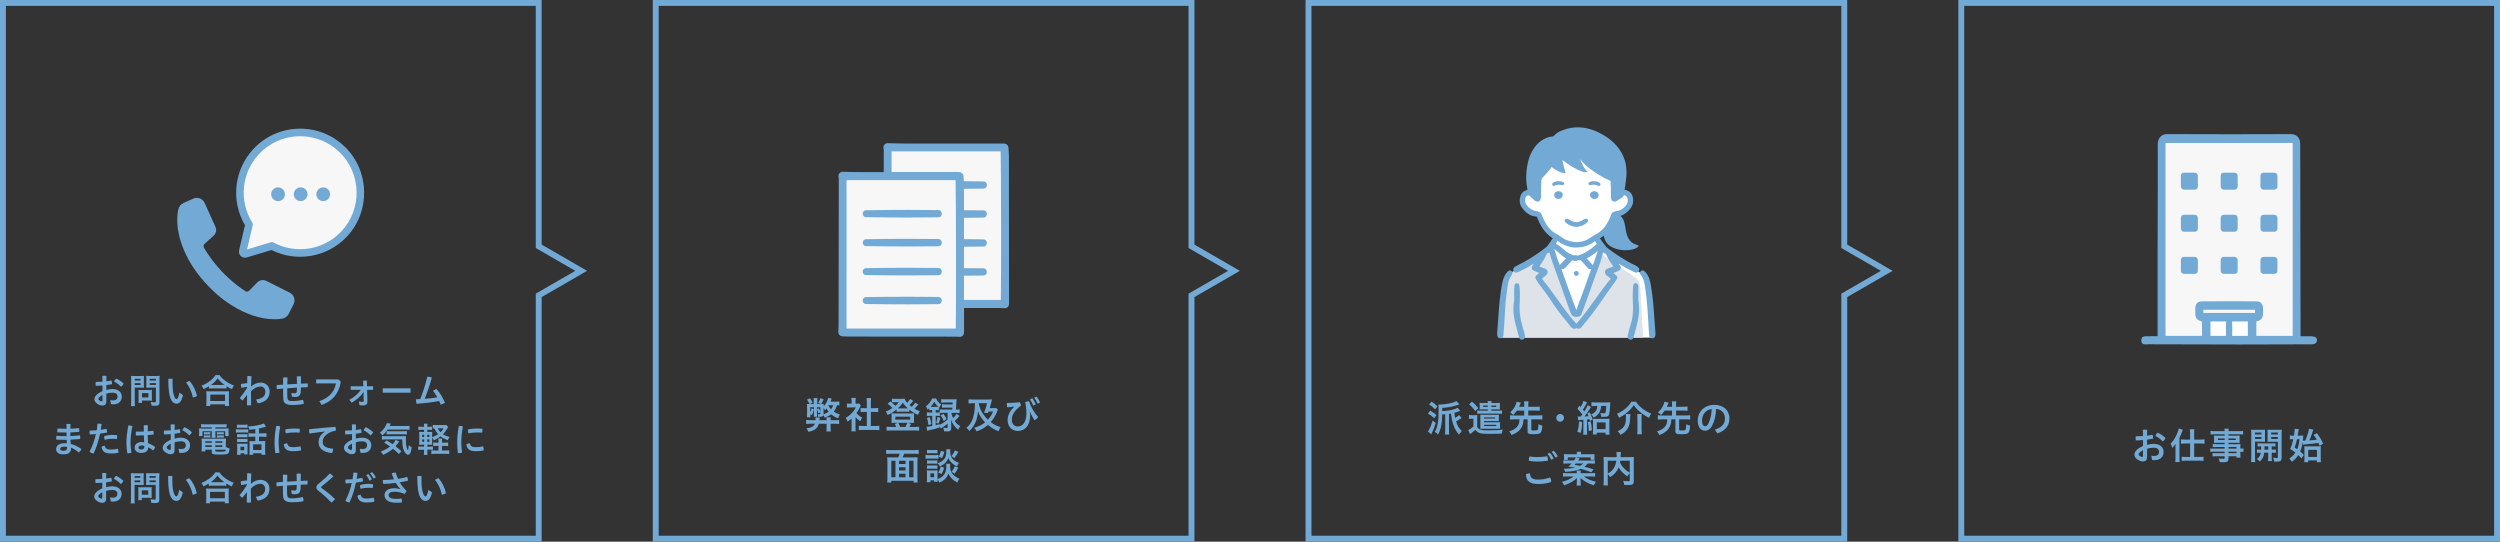 <?xml version="1.0" encoding="UTF-8"?>
<svg id="_レイヤー_2" data-name="レイヤー 2" xmlns="http://www.w3.org/2000/svg" viewBox="0 0 1374.07 297.71">
  <rect x="0" y="0" width="1374.07" height="297.71" fill="#333333" stroke="none"/>
  <defs>
    <style>
      .cls-1 {
        fill: #fff;
      }

      .cls-2 {
        fill: #73aad5;
      }

      .cls-3 {
        fill: #dde3e9;
      }

      .cls-4 {
        fill: #f7f7f7;
      }

      .cls-5 {
        fill: none;
        stroke: #73aad5;
        stroke-miterlimit: 10;
        stroke-width: 3.24px;
      }
    </style>
  </defs>
  <g id="moji">
    <g>
      <g id="_ビル" data-name="ビル">
        <polygon id="_白" data-name="白" class="cls-4" points="1187.54 78.62 1190.24 75.77 1258.66 75.77 1261.89 77.2 1261.89 186.6 1188.16 186.6 1187.54 78.62"/>
        <g>
          <polygon class="cls-1" points="1211.6 175.04 1212.04 186.59 1237.18 187.27 1237.18 175.4 1211.6 175.04"/>
          <g>
            <rect class="cls-2" x="1198.67" y="94.89" width="9.34" height="9.34" rx="1.66" ry="1.66"/>
            <rect class="cls-2" x="1220.54" y="94.89" width="9.34" height="9.34" rx="1.66" ry="1.66"/>
            <rect class="cls-2" x="1242.41" y="94.89" width="9.34" height="9.34" rx="1.66" ry="1.66"/>
            <rect class="cls-2" x="1198.67" y="118.04" width="9.34" height="9.34" rx="1.66" ry="1.66"/>
            <rect class="cls-2" x="1220.54" y="118.04" width="9.34" height="9.34" rx="1.66" ry="1.66"/>
            <rect class="cls-2" x="1242.41" y="118.04" width="9.34" height="9.34" rx="1.66" ry="1.66"/>
            <rect class="cls-2" x="1198.67" y="141.19" width="9.34" height="9.34" rx="1.66" ry="1.66"/>
            <rect class="cls-2" x="1220.54" y="141.19" width="9.34" height="9.34" rx="1.66" ry="1.66"/>
            <rect class="cls-2" x="1242.41" y="141.19" width="9.34" height="9.34" rx="1.66" ry="1.66"/>
          </g>
        </g>
        <path class="cls-2" d="m1272.23,185.17c-.62-.21-1.32-.32-2.02-.34-.9-.02-1.81-.02-2.72-.02h-3.02c-.01-.05-.02-.09-.02-.13l-.05-21.04c-.07-27.69-.14-56.33-.13-84.49,0-1.63-.48-3-1.4-3.98-.89-.95-2.12-1.45-3.59-1.45-11.12.05-22.28.07-33.19.07-11.78,0-23.62-.03-35.2-.08-1.37,0-2.62.54-3.52,1.53-.91,1.01-1.41,2.42-1.41,3.99.05,13.65,0,27.52-.03,40.94-.02,6.4-.04,12.8-.05,19.2-.02,10.54-.01,21.07,0,31.69,0,4.56,0,9.14,0,13.74-.41,0-.81,0-1.21-.01-.56,0-1.12-.01-1.67-.01-.87,0-1.59.02-2.25.05-.08,0-.16,0-.24,0-.16,0-.33,0-.5-.01-.19,0-.38-.01-.57-.01-.68,0-2.48,0-2.53,2.2-.01.71.15,1.27.5,1.66.51.57,1.27.63,1.81.63.27,0,.54-.02.8-.04.23-.01.45-.03.66-.03h0c18.96.08,34.75.12,49.7.12h.64c9.49,0,19.15-.04,28.48-.07l10.5-.04c.11,0,.57,0,.68,0,.49,0,1.03-.04,1.56-.3,1.06-.52,1.26-1.37,1.24-2-.03-.86-.51-1.55-1.27-1.8Zm-32.83-13.27s0,.06-.01.09h-28.36v-1.77h28.35c.15.49.09,1.03.02,1.67Zm-24.46,11.28v-.06c0-1.64,0-3.28,0-4.96v-1.47s8.59,0,8.59,0c-.1,2.63-.12,5.28-.05,7.91h-8.59c.03-.48.04-.96.04-1.42Zm11.94,1.42c.07-2.63.05-5.28-.05-7.91h8.65v1.96c0,1.89,0,3.7,0,5.51,0,.13,0,.28.01.44h-8.62Zm33.24,0h-19.97c0-.19,0-.37.01-.52,0-1.86,0-3.71,0-5.56v-1.88c2.72-.58,3.66-1.8,3.68-4.65,0-.83,0-1.68-.03-2.53-.08-2.56-1.28-3.82-3.65-3.83-4.93-.03-9.95-.05-14.92-.05s-9.99.01-14.98.05c-2.39.01-3.58,1.27-3.66,3.82-.01.41-.01.81-.02,1.22v.67c-.05,3.4.65,4.49,3.7,5.42,0,.68,0,1.35,0,2.03,0,1.9,0,3.87.01,5.81h-20.06v-105.99h69.88v105.99Z"/>
      </g>
      <g id="_男女" data-name="男女">
        <g id="_女性" data-name="女性">
          <path id="_白-2" data-name="白" class="cls-1" d="m856.6,84.6c-.03.16-12.56,11.21-12.56,11.21v10.9c-6.07-2.79-10.35,2.32-5.21,7.78,1.4,1.4,6.85,3.42,6.85,3.42,1.82,4.29,4.48,9.87,9.3,12.21l-1.85,4.73s3.5-.95-5.19,4.69c-11.95,7.87-11.92,7.07-18.13,11.44-4.27,3.67-4.56,31.9-4.89,34.58h83.1c-3.46-40.06,4.98-27.58-25.56-47.74-2.1-1.52-5.09-7.17-5.09-7.17,3.82-1.57,8.95-8.58,10.59-12.14,1.76-2.36,5.86-1.45,7.34-5.24,2.03-4.02,1.59-6.38-1.95-7.34l-6.59,2.95-.4-11.54-18.93-13.09-10.81.34Z"/>
          <path class="cls-3" d="m852.33,136.46c-2.02,1.32-13.25,9.46-17.13,10.72-8.15,3.51-8.09,8.37-10.03,18.25-.45,5.25-1.07,20.12-.9,20.12h78.99c-3.91-42.44,4.31-24.65-23.24-46.23-2.09-1.79-2.01,1.9-2.01,1.9l-10.47,31.27-3.1-1.81-12.11-34.23Z"/>
          <g>
            <g>
              <path class="cls-2" d="m899.78,146.4c-.37-.23-.81-.49-1.27-.7-5.64-2.65-10.68-6.17-14.44-8.94-.54-.39-1.03-.83-1.48-1.3-.04-.11-.09-.2-.15-.28-.27-.35-.54-.7-.81-1.05l-.42-.56c-.21-.21-.4-.46-.57-.73l-.09-.13c-.36-.49-.83-1.14-1.27-1.85-.29-.48-.74-.74-1.25-.74-.56,0-1.11.31-1.4.8-.27.46-.28.99,0,1.49.31.58.63,1.14.95,1.66l.02.03-.03.03c-3.63,3.35-6.84,5.35-9.8,6.13-.23.06-.43.16-.6.29l-.03.02-.03-.02c-.25-.17-.54-.26-.85-.27h-.13c-.18-.01-.35-.02-.53-.02h-.12c-.22,0-.47.02-.7.07h-.02s-.02,0-.02,0c-.15-.1-.29-.17-.45-.22-1.99-.64-3.57-1.98-5.1-3.27-1.22-1.04-2.49-2.11-3.97-2.81l-.05-.02.03-.05c.36-.65.59-1.19.71-1.7.1-.42-.01-.87-.31-1.25-.3-.38-.75-.62-1.18-.62-.35,0-.67.16-.92.46-.37.45-.66.93-.97,1.43-.12.2-.24.39-.37.59-.09.13-.18.26-.27.4l-.07.11-.12.08v.03c-.05.08-.09.16-.13.24l-.05.09c-.08.12-.17.23-.26.35l-.26.33-.02.04c-.14.15-.25.32-.34.53-.27.3-.52.54-.77.74-3.01,2.38-6.08,4.53-9.11,6.38-2.13,1.3-4.37,2.45-6.53,3.57l-1.15.6c-.69.36-1.14.81-1.29,1.32-.12.41-.07.83.17,1.28.32.59.78.88,1.37.88.39,0,.84-.13,1.4-.4,2.43-1.18,5-2.46,7.42-4.07.08-.05.15-.11.24-.17.18-.13.37-.27.61-.36l.15-.06-.09.13c-.11.16-.2.29-.3.43-.76,1.05-1,1.71-.83,2.28.16.57.7.99,1.87,1.47.56.23,1.11.47,1.68.72l.5.22-.33.28c-2.19,1.86-2.21,1.94-.81,4.17l.03.05c.2.32.43.68.68,1.1.05.08.1.15.15.22l.04.06c.62.85,1.26,1.68,1.9,2.52l.05.07c1.42,1.85,2.88,3.77,4.16,5.76,3.11,4.85,6.64,9.57,10.49,14.04.18.21.36.45.55.72.6.83,1.23,1.69,2.32,1.69.4,0,.82-.11,1.29-.35h.02s.1.04.13.06c.06.03.11.07.16.09.29.13.57.2.83.2h0c.75,0,1.28-.54,1.62-.96.51-.63,1.03-1.25,1.55-1.88l.09-.11c.67-.81,1.34-1.61,2-2.43,3.17-3.92,6.09-8.14,8.94-12.24,1.75-2.52,3.55-5.13,5.41-7.65l.19-.26c2.11-2.87,2.1-3.01-.63-5.05l-.07-.05.08-.03c.3-.13.61-.25.92-.37.9-.35,1.83-.7,2.53-1.33,1.15-1.04.47-1.99-.14-2.82-.11-.16-.23-.31-.33-.47l.09-.1c.29.17.53.31.76.46,2.28,1.53,4.71,2.74,7.43,4.07.51.25.94.37,1.31.37.57,0,1.02-.28,1.34-.82.87-1.48-.53-2.34-.99-2.62Zm-27.64-4.41c1.86-.88,3.8-2.21,5.95-4.04l.15-.12-.07.18c-.38,1.05-.73,2.12-1,2.93-.5,1.53-1.01,3.11-1.67,4.69l-.03.07-.83-.91c-.71-.78-1.38-1.52-2.09-2.26-.14-.15-.29-.3-.43-.44l-.05-.05.06-.03Zm-10.96,4.3c.86-.99,1.75-2.01,2.7-3.02l.05-.06h.02c.15,0,.3-.04.45-.1h.02s.02,0,.02,0c.45.21.99.25,1.5.29.11,0,.21.01.31.02.02,0,.05,0,.07,0,.4,0,.82-.25,1.06-.5l.03-.03.04.02c.26.16.54.24.85.24.08,0,.17,0,.26-.02.05,0,.11-.02.16-.03l.15-.03.02.02c1.2,1.38,2.49,2.81,4.04,4.49.31.34.72.35,1.12.36.14,0,.27,0,.4.03h.06s-.02.07-.02.07c-2.04,6.07-4.24,11.98-6.58,18.27l-1.52,4.11-.05-.13c-2.94-7.83-5.58-14.92-8.09-22.29l-.03-.08h.08c.11.02.21.03.31.03,1.1,0,1.77-.78,2.37-1.46l.19-.22Zm-6.82-9.39c.86.65,1.69,1.39,2.49,2.1,1.21,1.07,2.45,2.18,3.83,3.01l.05.03-.04.05c-.8.83-1.58,1.66-2.4,2.54l-.98,1.05-.03-.07c-.85-1.89-1.47-3.89-2.08-5.83-.26-.84-.58-1.83-.92-2.82l-.05-.16.13.1Zm32.3,9.52c-.61.42-1.29.62-1.94.82-.26.08-.52.16-.78.25-1.01.36-1.65.97-1.8,1.7-.15.73.21,1.54,1.02,2.27.45.41.93.77,1.49,1.18.2.15.42.31.64.47l.04.03-.03.04c-2.99,3.58-5.75,7.44-8.42,11.19-3.25,4.55-6.61,9.26-10.44,13.51l-.04.04-.04-.04c-3.8-4.14-7.1-8.79-10.29-13.28-2.7-3.8-5.49-7.73-8.6-11.38v-.07c.2-.15.38-.29.57-.43l.1-.08c.58-.44,1.13-.86,1.62-1.34.7-.68,1-1.44.85-2.15-.15-.71-.74-1.29-1.67-1.63-.29-.11-.59-.2-.89-.29-.63-.19-1.29-.39-1.92-.77l-.05-.03.52-.76c1.28-1.89,2.61-3.85,3.5-6.03.2-.49.83-.65,1.52-.78h.05s.01.04.01.04c.09.34.19.69.28,1.04.23.89.47,1.81.79,2.69,3.27,9.21,6.8,19.08,10.36,28.91.66,1.82,1.61,2.63,3.1,2.63.46,0,.98-.07,1.59-.23,1.12-.28,1.46-1.22,1.79-2.13.51-1.42,1.03-2.84,1.57-4.33,1.59-4.36,3.24-8.88,4.76-13.35.55-1.61,1.16-3.22,1.76-4.79,1.28-3.35,2.6-6.81,3.36-10.45v-.05s.06,0,.06,0c1.22.24,1.72.89,2.08,1.8.82,2.03,2.09,3.76,3.43,5.59l.1.14-.04.03Z"/>
              <path class="cls-2" d="m830.76,148.93c-.28-.2-.56-.31-.85-.31-.65,0-1.17.52-1.6,1.01-1.23,1.38-2.04,3.14-2.54,5.53-1.42,6.72-1.88,13.68-2.33,20.41v.1c-.17,2.4-.33,4.88-.54,7.36,0,.16,0,.33,0,.5,0,.93,0,2.34,1.7,2.37h.05c1.62,0,1.68-1.32,1.73-2.38,0-.18.02-.37.03-.54.28-2.93.44-5.91.6-8.81.23-4.19.46-8.53,1.07-12.76.09-.6.16-1.2.23-1.8v-.08c.34-2.78.68-5.65,2.37-8.09.59-.86,1.08-1.75.06-2.5Z"/>
              <path class="cls-2" d="m909.89,183.42v-.14c-.22-2.52-.39-5.07-.55-7.55-.41-6.14-.84-12.48-1.94-18.65-.52-2.94-1.12-5.55-3.14-7.64-.36-.38-.86-.81-1.45-.81-.31,0-.62.12-.91.36-1.01.83-.26,1.86.03,2.25,1.01,1.4,1.66,3,1.97,4.89.77,4.64,1.33,9.57,1.66,14.66.23,3.47.43,6.94.64,10.41l.16,2.6c.03.53.13,2.14,1.77,2.14h.05c1.06-.02,1.63-.72,1.71-2.08,0-.16,0-.32,0-.44Z"/>
              <path class="cls-2" d="m837.25,180.92c-1.64-5.02-2.29-9.71-1.97-14.33.13-1.84.1-3.7.07-5.49v-.2c0-.39-.02-.78-.02-1.17,0-.77-.11-1.55-.2-2.3l-.05-.42c-.1-.82-.56-1.32-1.28-1.35h-.08c-.52,0-1.17.24-1.34,1.38-.1.64-.15,1.29-.15,1.93-.01,1.49-.01,2.99,0,4.43v1.78c-1.22,6,.32,11.59,1.81,17,.29,1.07.59,2.14.86,3.21.21.82.79,1.31,1.54,1.31.12,0,.24-.01.36-.03.99-.18,1.52-.97,1.35-2.02-.2-1.26-.5-2.52-.9-3.74Z"/>
              <path class="cls-2" d="m900.47,163.28c0-1.69,0-3.62-.01-5.55,0-.67-.02-2.05-1.45-2.05-1.24.01-1.39.99-1.45,2.08-.14,2.65-.29,5.38-.11,8.1.34,5.18-.06,9.07-1.28,12.64-.62,1.8-1.03,3.7-1.43,5.53l-.11.48c-.13.58-.05,1.11.21,1.5.24.35.63.58,1.13.66.11.02.22.03.33.03.78,0,1.35-.53,1.61-1.48.21-.81.44-1.62.66-2.44,1.52-5.53,3.09-11.26,1.89-17.72v-1.79Z"/>
              <circle class="cls-2" cx="866.39" cy="150.28" r="1.33"/>
            </g>
            <g>
              <path class="cls-2" d="m876.26,105.09c-.85,0-1.61.36-2.05.99l-.04.06-.31.88.03.18c.23,1.34,1.12,2.17,2.34,2.17.59,0,1.22-.2,1.8-.6l.12-.11.06-.1c.64-1.1.45-1.9.17-2.38-.39-.67-1.21-1.09-2.13-1.09Z"/>
              <path class="cls-2" d="m858.67,106.12l-.04-.06c-.42-.61-1.18-.97-2.03-.97-.92,0-1.74.42-2.13,1.09-.28.47-.47,1.27.2,2.41l.1.13.1.07c.54.37,1.16.58,1.76.58,1.22,0,2.12-.83,2.34-2.17l.03-.18-.28-.81-.04-.09Z"/>
              <path class="cls-2" d="m871.69,120.2c-.35,0-.66.14-.91.28l-.45.25c-.78.43-1.58.88-2.42,1.15-.48.15-.99.25-1.46.26-.49-.01-.99-.1-1.48-.26-.84-.27-1.64-.72-2.42-1.15l-.45-.25c-.24-.13-.56-.28-.91-.28-.3,0-.59.11-.84.32-.23.2-.36.46-.36.73-.01.48.33.81.52.99,1.18,1.12,2.64,1.88,4.34,2.24.18.04.35.07.53.1l.43.06v.04h1.22s.03-.02.03-.02v-.02l.43-.06c.18-.03.36-.06.53-.1,1.7-.36,3.16-1.12,4.34-2.24.18-.18.53-.5.52-.99,0-.27-.13-.53-.36-.73-.25-.21-.53-.32-.84-.32Z"/>
              <path class="cls-2" d="m859.08,100.04c-.63-.36-1.31-.43-2.28-.43h-.26c-.99.03-2.03.15-2.93.84-.52.4-.64.84-.36,1.3.17.29.43.44.75.44.17,0,.34-.05.5-.13.7-.38,1.43-.56,2.22-.56.53,0,1.09.08,1.69.25.14.04.27.06.39.06.38,0,.65-.18.8-.53.27-.62-.14-1.02-.53-1.24Z"/>
              <path class="cls-2" d="m879.09,100.39c-.92-.67-2-.75-3.11-.78-.08,0-.16,0-.24,0-.55,0-1.26.04-1.92.37-.65.33-.87.76-.65,1.29.15.36.41.53.81.53.15,0,.31-.02.49-.07.58-.16,1.11-.23,1.61-.23.75,0,1.43.17,2.08.52.22.12.43.18.63.18.3,0,.56-.15.73-.43.3-.49.16-.93-.43-1.37Z"/>
              <path class="cls-2" d="m900.32,134.83c-1.29-.48-2.5-.81-3.58-1.71-1.47-1.22-2.3-3.03-2.78-4.86-.7-2.64-.65-5.73-2.07-8.14-.33-.56-.76-1.03-1.25-1.44,1.37-.43,2.69-1.23,4.03-2.49,2.51-2.34,3.39-4.82,2.75-7.78-.45-2.1-1.78-3.47-3.83-3.97-.22-.05-.44-.08-.66-.1.02-.12.04-.23.06-.35l.11-.71c.67-4.36,1.35-8.88.39-13.39-.1-.48-.23-.97-.37-1.44-1.89-6.4-6.49-11.53-13.66-15.24-4.19-2.17-8.24-3.22-12.38-3.22-.39,0-.78,0-1.18.03-2.92.14-5.85.93-8.95,2.39-1.07.5-1.91,1.27-2.72,2.01-.15.14-.31.28-.46.42-.14.12-.16.12-.18.13-7.26.6-11.68,6.98-13.26,12.26-1.57,5.24-1.91,11.3-.93,16.15.04.34.09.68.15,1v.04c-1.64.21-3.06,1.27-3.65,2.77-1.04,2.68-.8,5.07.73,7.13,2.26,3.03,4.7,4.53,7.69,4.71l.32.02.12.3c.37.94.83,2.04,1.35,3.11,2.27,4.64,5.42,7.8,9.61,9.68.41.19.79.49,1.19.82.39.32.79.64,1.28.9,1.83.95,4.63,2.21,7.69,2.21.27,0,.55,0,.83-.03l.57-.04c1.11-.07,2.25-.15,3.4-.45.67-.18,1.33-.4,1.98-.66,1.27-.52,2.51-1.23,3.67-2.09.58-.43,1.09-.75,1.62-1.01,1.27-.62,2.44-1.38,3.51-2.27.09.63.27,1.29.54,2,.64,1.63,1.63,2.92,3.15,3.85,3.29,2.02,7.68,2.58,11.47,1.87,1.13-.21,2.57-.67,3.53-1.47.31-.26.83-.69.19-.93Zm-22.47-6.43c-.35.22-.73.41-1.11.6-.6.3-1.23.62-1.8,1.07-2.52,1.98-5.29,2.99-8.23,2.99-1.72,0-3.56-.34-5.46-1.02-1.12-.4-2.14-1.11-3.12-1.79-.82-.57-1.67-1.16-2.62-1.61-.53-.25-1.08-.6-1.75-1.1-2.73-2.07-4.7-4.97-6.21-9.12-.49-1.35-1.41-2.11-2.83-2.33-2.16-.33-3.89-1.27-5.27-2.88-1.15-1.34-1.47-2.77-1.01-4.49.22-.81.89-1.36,1.67-1.36.14,0,.27.02.4.06.14.15.28.27.4.38l.17.16,2.46,2.29c.29.27.65.45,1.03.51.16.04.31.07.47.07.79,0,1.46-.52,1.74-1.35.24-.69.25-1.35.24-2.03-.04-2.7-.05-5.59.18-8.42.04-.54.2-.9.53-1.25,1.78-1.85,3.58-3.83,5.16-6.07-.19.27,3.45,2.38,3.83,2.55.72.33,1.48.59,2.26.78.61.14,1.71.59,1.4-.43-.67-2.18-1.22-4.39-1.66-6.62.99.49,1.88,1.35,2.8,1.98,1.05.72,2.13,1.41,3.24,2.04,1.74,1,3.56,1.87,5.46,2.54.26.05.53.08.8.1.54.03,1.08.02,1.61-.03-1.89-2.03-3.35-4.54-4.09-7.18,1.79,2.43,4.18,4.69,6.76,6.34.57.42,1.16.83,1.78,1.2.5.3.99.61,1.49.93,1.57.99,3.19,2.02,5.02,2.73.34.13.68.33,1.04.54.19.11.38.22.59.34,0,.04,0,.08,0,.13.2,2.45.17,4.97.15,7.41v.44c-.01.6.01,1.25.2,1.9.29.99.99,1.29,1.38,1.37.14.03.28.05.42.05.07,0,.14,0,.2-.01.14,0,.28-.02.41-.06,0,0,0,0,.01,0,.98-.48,1.86-1.13,2.81-1.67.15-.09.32-.18.48-.28.07-.05.12-.1.18-.15.1-.13.2-.26.31-.39.17-.2.36-.37.56-.53l.05-.31c.12-.03.25-.05.38-.05.75,0,1.41.46,1.62,1.14.55,1.74.32,3.16-.74,4.46-1.47,1.83-3.29,2.85-5.55,3.13-.76.09-2.11.45-2.54,1.79-.67,2.05-1.68,4.07-3.1,6.19-1.11,1.66-2.62,3.07-4.62,4.31Z"/>
            </g>
          </g>
        </g>
      </g>
      <g id="_書類" data-name="書類">
        <polygon class="cls-4" points="552.59 81.12 487.48 81.12 487.48 95 462.81 95 462.81 182.21 527.92 182.21 527.92 168.33 552.59 168.33 552.59 81.12"/>
        <g>
          <path class="cls-2" d="m515.72,115.47c-5.36-.07-10.93-.11-16.53-.11-7.44,0-15.23.07-23.18.2-1.21.02-1.85.97-1.85,1.9s.63,1.88,1.85,1.9c7.94.13,15.73.2,23.17.2h0c5.61,0,11.17-.04,16.54-.11,1.27-.02,1.93-1.01,1.93-1.99s-.66-1.97-1.93-1.98Z"/>
          <path class="cls-2" d="m515.72,131.38c-5.37-.07-10.94-.11-16.54-.11-7.43,0-15.23.07-23.17.2-1.21.02-1.85.97-1.85,1.9s.63,1.88,1.85,1.9c7.95.13,15.74.2,23.18.2h0c5.6,0,11.16-.04,16.53-.11,1.27-.02,1.93-1.01,1.93-1.99s-.66-1.97-1.93-1.98Z"/>
          <path class="cls-2" d="m515.72,147.29c-5.37-.07-10.94-.11-16.54-.11-7.43,0-15.23.07-23.17.2-1.21.02-1.85.97-1.85,1.9s.63,1.88,1.85,1.9c7.94.13,15.73.2,23.17.2h0c5.61,0,11.17-.04,16.54-.11,1.27-.02,1.93-1.01,1.93-1.99s-.66-1.97-1.93-1.98Z"/>
          <path class="cls-2" d="m515.72,163.2c-5.37-.07-10.93-.11-16.54-.11-7.44,0-15.23.07-23.17.2-1.21.02-1.85.97-1.85,1.9s.63,1.88,1.85,1.9c7.94.13,15.73.2,23.17.2h0c5.61,0,11.17-.04,16.54-.11,1.27-.02,1.93-1.01,1.93-1.99s-.66-1.97-1.93-1.98Z"/>
          <path class="cls-2" d="m554.58,153.57c-.01-22.55-.03-45.09-.05-67.63,0-.93-.07-1.86-.13-2.78-.04-.55-.08-1.1-.1-1.65-.07-1.64-1.1-2.63-2.77-2.63h-.94s-41.78,0-41.78,0c-1.35,0-2.71,0-4.06,0h-.41c-1.52,0-3.03.01-4.55.01-3.45,0-7.55-.02-11.73-.2h-.12c-.8,0-1.51.35-1.95.96-.46.65-.57,1.5-.29,2.33.04.12.04.39.04.62v.17c0,3.94-.01,7.88-.02,11.83h-1.63c-1.35,0-2.71,0-4.06,0h-.41c-1.52,0-3.03.01-4.55.01-3.45,0-7.55-.02-11.73-.2h-.12c-.8,0-1.51.35-1.95.96-.46.65-.57,1.5-.29,2.33.04.12.04.39.04.62v.17c-.04,26.94-.08,53.89-.12,80.83,0,.98-.04,1.88-.12,2.74-.07.82.11,1.49.55,2,.44.51,1.08.79,1.89.84,1.12.07,2.24.08,3.27.08,0,0,47.41.04,58.35.05.79,0,1.59.04,2.38.1.1,0,.2.01.3.01,1.31,0,2.2-.84,2.32-2.2.02-.24.02-.46.02-.68v-12.98c8.52,0,16.1.01,19.7.02.79,0,1.59.04,2.38.1.1,0,.2.01.3.01,1.31,0,2.2-.84,2.32-2.2.02-.24.02-.46.02-.68v-12.98Zm-29.27,27h-60.03v-81.58h59.94c.25,9.13.33,72.29.1,81.58Zm24.73-15.72h-20.19c0-4.44,0-8.87-.01-13.31,3.59-.02,7.15-.05,10.62-.1,1.27-.02,1.93-1.01,1.93-1.99s-.66-1.97-1.93-1.98c-3.47-.05-7.03-.08-10.62-.1,0-3.92,0-7.83,0-11.75,3.6-.02,7.15-.05,10.63-.1,1.27-.02,1.93-1.01,1.93-1.99s-.66-1.97-1.93-1.98c-3.47-.05-7.03-.08-10.63-.1,0-3.92,0-7.83,0-11.75,3.6-.02,7.16-.05,10.64-.1,1.27-.02,1.93-1.01,1.93-1.99s-.66-1.97-1.93-1.98c-3.48-.05-7.04-.08-10.64-.1,0-3.92,0-7.83,0-11.75,3.6-.02,7.17-.05,10.65-.1,1.27-.02,1.93-1.01,1.93-1.99s-.66-1.97-1.93-1.98c-3.51-.05-7.1-.08-10.73-.1-.02-.26-.03-.51-.05-.77-.04-.55-.08-1.1-.1-1.65-.07-1.64-1.1-2.63-2.77-2.63h-.94s-35.85,0-35.85,0v-11.34h59.94c.25,9.13.33,72.29.1,81.58Z"/>
        </g>
      </g>
      <g>
        <g>
          <path class="cls-2" d="m161.35,167.21l-2.64,5.25c-.71,1.42-2.06,2.44-3.63,2.68-1.31.21-2.63.31-3.93.34-2.15.02-4.27-.19-6.33-.56-4.12-.74-8-2.12-11.64-3.86-3.64-1.75-7.05-3.87-10.22-6.26-3.18-2.37-6.09-5.05-8.77-7.91h0s0,0-.01-.01c0,0,0,0-.01-.01h0c-2.73-2.83-5.25-5.87-7.46-9.16-2.23-3.29-4.17-6.8-5.73-10.52-1.55-3.73-2.74-7.67-3.27-11.82-.27-2.07-.36-4.2-.24-6.35.09-1.31.26-2.63.54-3.94.32-1.54,1.39-2.82,2.82-3.47l5.38-2.43c2.39-1.08,5.2-.02,6.28,2.37l5.92,13.11c.76,1.69.35,3.69-1.03,4.93l-5,4.51c-.55.5-.68,1.31-.31,1.96.24.42.49.84.74,1.25.86,1.44,1.81,2.83,2.79,4.21.98,1.37,2.02,2.71,3.11,4.02,1.07,1.32,2.21,2.58,3.36,3.84,1.2,1.21,2.4,2.41,3.67,3.55,1.25,1.15,2.54,2.25,3.86,3.31,1.32,1.05,2.67,2.06,4.06,2.99.41.28.83.56,1.25.83.63.4,1.46.31,1.98-.22l4.53-4.62c1.3-1.33,3.31-1.66,4.97-.83l12.86,6.46c2.34,1.18,3.29,4.03,2.11,6.37Z"/>
          <g>
            <path class="cls-4" d="m189.1,128.65c-10.47,11.11-26.82,13.38-39.68,6.52l-14.42,4.34c-.92.28-1.79-.55-1.57-1.48l3.44-14.59c-7.76-12.45-6.52-29.02,4-40.21,12.65-13.44,33.87-13.97,47.17-1.1,12.96,12.54,13.43,33.39,1.06,46.52Z"/>
            <path class="cls-2" d="m134.65,141.64c-.84,0-1.66-.32-2.28-.9-.86-.81-1.23-2.03-.96-3.19l3.24-13.76c-7.92-13.43-6.03-30.57,4.71-41.99,6.51-6.92,15.32-10.85,24.82-11.07,9.5-.22,18.48,3.3,25.31,9.91,13.76,13.32,14.27,35.5,1.13,49.44h0c-10.67,11.32-27.57,14.27-41.4,7.33l-13.61,4.1c-.31.09-.63.14-.95.14Zm30.37-66.76c-.25,0-.5,0-.74,0-8.37.2-16.15,3.66-21.89,9.76-9.65,10.26-11.19,25.75-3.75,37.68.29.47.39,1.04.26,1.58l-3.11,13.19,13.04-3.92c.53-.16,1.09-.1,1.58.16,12.31,6.57,27.6,4.05,37.18-6.11h0c11.59-12.29,11.14-31.85-.99-43.6-5.84-5.66-13.48-8.75-21.58-8.75Zm24.08,53.77h0,0Z"/>
          </g>
        </g>
        <g>
          <circle class="cls-2" cx="152.83" cy="106.76" r="3.78"/>
          <circle class="cls-2" cx="165.24" cy="106.76" r="3.78"/>
          <circle class="cls-2" cx="177.66" cy="106.76" r="3.78"/>
        </g>
      </g>
      <polygon class="cls-5" points="319.44 148.86 296.09 135.38 296.09 1.62 1.62 1.62 1.62 296.09 296.09 296.09 296.09 162.34 319.44 148.86"/>
      <polygon class="cls-5" points="678.22 148.86 654.88 135.38 654.88 1.62 360.41 1.62 360.41 296.09 654.88 296.09 654.88 162.34 678.22 148.86"/>
      <polygon class="cls-5" points="1037.01 148.86 1013.66 135.38 1013.66 1.62 719.19 1.62 719.19 296.09 1013.66 296.09 1013.66 162.34 1037.01 148.86"/>
      <g>
        <path class="cls-2" d="m58.43,214.34c1.08-.34,2.32-.51,3.44-.51,3.13,0,5.07,1.8,5.07,4.07,0,2.66-1.77,4.33-4.64,4.33-.4,0-.89-.02-1.29-.08l-.44-2.22c.63.11,1.08.15,1.56.15,1.52,0,2.49-.66,2.49-2.18,0-1.14-.78-2.07-2.79-2.07-1.16,0-2.37.19-3.4.57v4.14c0,1.73-.89,2.38-2.03,2.38-.87,0-1.6-.17-2.83-.93-1.1-.7-1.67-1.62-1.67-2.51,0-1.18.74-2.87,4.43-4.52v-3.08c-1.27.11-2.56.17-3.7.17-.08-.34-.11-.72-.11-1.12,0-.34.02-.68.08-.99,1.16,0,2.45-.06,3.74-.15-.02-1.06-.04-2.13-.08-3.19.3-.06.7-.09,1.12-.09s.84.04,1.14.09c-.04.99-.06,1.99-.08,3,1.04-.11,2.01-.27,2.85-.44.17.47.27,1.1.27,1.71v.3c-.91.19-1.99.36-3.12.49v2.68Zm-2.11,2.75c-1.88,1.03-2.22,1.69-2.22,2.24,0,.3.19.57.7.87.51.3.84.38,1.08.38.3,0,.44-.11.44-.49v-3Zm11.63-6.23c-.29.63-.85,1.31-1.42,1.73-1.1-1.18-2.56-2.26-3.86-2.87.3-.65.76-1.31,1.22-1.65,1.33.55,2.94,1.65,4.07,2.79Z"/>
        <path class="cls-2" d="m74.06,220.91c0,1.12.04,1.8.11,2.3h-2.18c.08-.55.11-1.16.11-2.3v-12.21c0-.97-.02-1.5-.08-2.09.57.06,1.01.08,1.9.08h3.29c.95,0,1.39-.02,1.9-.08-.04.59-.06,1.01-.06,1.73v3.1c0,.84.02,1.27.04,1.67-.44-.04-1.08-.06-1.71-.06h-3.32v7.86Zm0-11.74h3.17v-.97h-3.17v.97Zm0,2.43h3.17v-1.01h-3.17v1.01Zm9.4,7.35c0,.53.02.91.06,1.27-.4-.04-.78-.06-1.33-.06h-4.14v1.25h-1.98c.06-.51.09-1.1.09-1.8v-3.99c0-.49-.02-.91-.06-1.31.42.04.84.06,1.39.06h4.58c.59,0,1.06-.02,1.44-.06-.04.38-.06.76-.06,1.29v3.34Zm-5.41-.48h3.53v-2.43h-3.53v2.43Zm9.61,2.47c0,1.03-.17,1.5-.65,1.79-.38.23-.87.3-1.98.3-.29,0-.49,0-1.73-.08-.13-.89-.23-1.27-.51-1.98.78.11,1.67.17,2.28.17.53,0,.63-.08.63-.47v-7.62h-3.61c-.61,0-1.27.02-1.71.04.04-.49.06-.87.06-1.67v-3.1c0-.7-.02-1.18-.06-1.73.57.06.97.08,1.9.08h3.55c.89,0,1.33-.02,1.9-.08-.06.61-.08,1.18-.08,2.07v12.27Zm-5.38-11.78h3.42v-.97h-3.42v.97Zm0,2.43h3.42v-1.01h-3.42v1.01Z"/>
        <path class="cls-2" d="m100.6,217.13c-.85,3.72-2.05,4.73-3.55,4.73-1.04,0-2.09-.47-2.98-2.11-1.03-1.92-1.56-5.28-1.56-11.55.32-.06.72-.08,1.1-.08.44,0,.87.04,1.25.1-.04.89-.04,1.71-.04,2.36,0,3.63.36,6.16,1.18,7.81.4.78.7.93,1.04.93.42,0,.87-.27,1.61-3.53l1.94,1.35Zm3.59-7.73c1.9,2.05,3.46,5.24,4.08,8.23-.57.42-1.42.7-2.24.84-.59-2.96-1.99-6.04-3.74-8.17.51-.44,1.23-.8,1.9-.89Z"/>
        <path class="cls-2" d="m114.85,212.29c-1.2.74-1.69,1.01-2.96,1.58-.32-.8-.55-1.18-1.08-1.9,1.73-.67,3.32-1.58,4.73-2.7,1.31-1.03,2.17-1.96,2.94-3.12h2.2c.8,1.2,1.63,2.03,3.13,3.15,1.46,1.1,2.85,1.86,4.75,2.56-.49.78-.67,1.12-1.03,2.05-1.31-.59-1.9-.91-3.04-1.65v1.31c-.47-.06-.93-.08-1.67-.08h-6.38c-.57,0-1.12.02-1.6.08v-1.29Zm-1.5,10.87c.08-.59.11-1.16.11-1.96v-4.35c0-.76-.02-1.29-.1-1.82.42.04.87.06,1.61.06h9.31c.74,0,1.18-.02,1.61-.06-.08.51-.09,1.03-.09,1.82v4.37c0,.85.04,1.37.11,1.94h-2.22v-.93h-8.13v.93h-2.22Zm2.22-2.75h8.13v-3.51h-8.13v3.51Zm7.24-8.83h.63c-1.63-1.18-2.66-2.15-3.82-3.65-1.14,1.62-1.96,2.43-3.67,3.65h6.86Z"/>
        <path class="cls-2" d="m135.92,206.72c.29-.04.61-.06.95-.06.46,0,.91.04,1.33.11-.09,1.96-.15,3.86-.19,5.68,1.44-1.31,3.32-2.18,5.21-2.18,2.96,0,4.98,1.98,4.98,4.98,0,3.42-2.03,5.7-6.46,6.48l-1.03-2.13c3.93-.63,5.13-2.09,5.13-4.35,0-1.6-1.01-2.81-2.7-2.81s-3.46.86-5.17,2.62v1.48c0,2.18.02,4.18.06,6.17-.38.06-.85.1-1.31.1-.34,0-.68-.02-.99-.06l.08-5.72c-.84.99-1.71,2.05-2.53,3.12-.55-.34-1.18-.93-1.44-1.44,1.29-1.54,2.64-3.42,4.01-5.64v-.42l-3.21.48c-.13-.44-.21-1.06-.21-1.65,0-.17,0-.32.02-.47,1.14-.11,2.28-.27,3.44-.44l.04-3.84Z"/>
        <path class="cls-2" d="m160.16,215.97c.68.11,1.29.17,1.96.17.61,0,.99-.25,1.03-1.25.02-.61.04-1.22.06-1.84-1.42.08-3.67.23-5.32.34-.02.78-.02,1.52-.02,2.2,0,1.52.06,2.64.13,3.38.1,1.01.72,1.46,2.56,1.46,2.15,0,4.01-.23,5.95-.7.25.49.4,1.14.4,1.77,0,.17-.02.34-.04.51-1.99.42-3.97.59-6.23.59-3.36,0-4.73-1.01-4.9-3.1-.08-.97-.13-2.15-.13-3.82v-2.13c-1.16.09-2.32.19-3.46.29-.06-.38-.1-.84-.1-1.27,0-.32.02-.65.06-.93,1.16-.08,2.32-.15,3.5-.23v-3.89c.36-.06.76-.09,1.18-.09s.84.04,1.23.09c-.04,1.35-.08,2.6-.1,3.76,1.75-.11,3.53-.21,5.3-.3,0-1.33-.02-2.68-.08-4.08.38-.06.82-.09,1.23-.09.38,0,.74.02,1.08.08-.04,1.44-.06,2.68-.06,3.99,1.25-.08,2.51-.13,3.7-.19.08.36.11.78.11,1.16,0,.34-.02.67-.08.95-1.22.04-2.47.1-3.74.15-.02.72-.04,1.44-.06,2.13-.08,2.24-1.14,3.1-3,3.1-.7,0-1.23-.02-1.84-.1l-.34-2.09Z"/>
        <path class="cls-2" d="m187.33,209.83c-1.14,6.71-4.56,10.52-10.51,12.75l-1.31-2.07c5.09-1.73,8.34-5.05,9.14-9.78h-10.87v-2.19h12.23l1.31,1.29Z"/>
        <path class="cls-2" d="m192.77,214.24v-1.92h6.9l-.1-3.1,2.05-.02.1,3.12h3.34v1.92h-3.29l.17,6.31v.15c0,1.52-.87,2.13-2.45,2.13-.78,0-1.29-.04-1.96-.13l-.28-2.01c.74.13,1.42.19,2.05.19.44,0,.61-.13.61-.57v-.08l-.08-2.45.02-2.36c-1.44,2.26-3.89,4.45-6.59,5.91l-1.29-1.6c2.66-1.37,4.84-3.32,6.38-5.49h-5.58Z"/>
        <path class="cls-2" d="m225.64,213.44v2.39h-15.27v-2.39h15.27Z"/>
        <path class="cls-2" d="m242.24,222.45c-.27-.7-.55-1.39-.85-2.05-3.97.76-8.28,1.25-12.48,1.52l-.32-2.47c.8-.02,1.6-.06,2.38-.1,1.6-3.93,2.89-8.11,3.93-12.39l2.45.47c-1.06,4.16-2.49,8.3-3.91,11.76,2.34-.19,4.65-.4,6.95-.78-.76-1.33-1.58-2.56-2.41-3.61l1.84-1.08c1.84,1.98,3.44,4.54,4.77,7.69l-2.34,1.03Z"/>
        <path class="cls-2" d="m36.57,235.67c0-.85-.02-1.73-.08-2.6.36-.06.76-.09,1.14-.09.4,0,.78.04,1.12.09-.04.85-.06,1.71-.08,2.56,1.63-.06,3.19-.17,4.75-.34.11.38.17.87.17,1.35,0,.27-.02.53-.06.74-1.6.13-3.21.25-4.86.3,0,.47.02,1.31.02,1.98,1.75-.06,3.48-.19,5.24-.42.11.4.17.91.17,1.37,0,.27-.02.51-.06.7-1.79.17-3.57.28-5.3.36.04.78.08,1.56.13,2.34,2.05.49,4.01,1.42,5.87,2.77-.21.68-.74,1.41-1.37,1.94-1.44-1.22-3.04-2.17-4.33-2.68v.46c0,2.41-1.71,3.23-4.26,3.23s-3.95-1.06-3.95-2.98c0-1.67,1.54-3.15,4.58-3.15.46,0,.89.02,1.33.06-.06-.65-.1-1.29-.11-1.94h-.49c-2.22,0-3.84-.02-5.21-.13-.04-.23-.06-.49-.06-.76,0-.46.06-.91.13-1.31,1.63.13,3.08.19,5.07.19h.49c-.02-.67-.02-1.31-.02-1.98h-.34c-1.69,0-3.25-.04-4.64-.11-.06-.25-.08-.53-.08-.84,0-.44.06-.89.13-1.25,1.44.1,2.98.15,4.52.15h.4Zm.29,9.99c-.46-.11-1.03-.17-1.5-.17-1.69,0-2.3.59-2.3,1.24s.55,1.03,1.73,1.03c1.35,0,2.07-.42,2.07-1.56v-.53Z"/>
        <path class="cls-2" d="m53.6,232.88c.21-.02.42-.04.65-.04.53,0,1.1.08,1.61.21-.13,1.06-.29,2.13-.46,3.19,1.12-.15,2.19-.34,3.12-.55.19.48.32,1.06.32,1.62,0,.15-.02.3-.04.44-1.16.23-2.47.42-3.8.59-.84,4.03-2.03,7.81-3.55,10.94-.84-.09-1.63-.44-2.22-1.01,1.46-2.74,2.66-6.06,3.46-9.69-1.18.11-2.32.19-3.34.23-.11-.4-.15-.78-.15-1.18,0-.3.02-.63.08-.97,1.1,0,2.45-.06,3.84-.17.21-1.18.38-2.39.49-3.61Zm11.49,15.46c0,.17-.02.36-.04.53-1.31.29-2.55.38-4.1.38-3.25,0-4.67-1.03-5.15-3.57.42-.38,1.14-.68,1.77-.68.34,1.39,1.06,2.09,3.34,2.09,1.25,0,2.56-.15,3.82-.44.25.42.36,1.06.36,1.69Zm-3.61-9.31c1.08,0,2.03.08,2.83.19.06.23.08.49.08.76,0,.47-.08.97-.19,1.33-.8-.11-1.61-.13-2.6-.13-1.31,0-2.7.19-4.07.53-.17-.44-.27-1.03-.27-1.58,0-.13,0-.25.02-.38,1.31-.47,2.85-.72,4.2-.72Z"/>
        <path class="cls-2" d="m70.72,233.85c.65,0,1.44.1,2.07.29-.78,3.8-1.06,6.76-1.06,9.31,0,1.67.21,3.72.53,5.45-.57.17-1.42.27-2.09.27h-.17c-.32-1.8-.51-3.88-.51-5.68,0-2.7.3-5.76,1.06-9.63h.17Zm8.36,5.43c-1.23.04-2.45.08-3.63.08h-.74c-.06-.36-.09-.74-.09-1.14,0-.34.02-.68.08-1.01.63.02,1.27.02,1.92.02.8,0,1.63-.02,2.45-.04,0-1.14-.02-2.3-.08-3.44.36-.06.78-.09,1.18-.09s.8.04,1.12.09c-.04,1.1-.06,2.22-.08,3.32,1.1-.08,2.17-.17,3.13-.28.08.38.11.84.11,1.25,0,.28-.02.55-.04.78-1.01.13-2.09.23-3.21.32.04,1.48.08,2.96.19,4.45,1.35.47,2.7,1.2,3.95,2.15-.23.68-.72,1.39-1.27,1.84-.85-.7-1.82-1.42-2.56-1.77-.06,1.98-1.31,3.13-3.93,3.13-2.2,0-3.55-1.18-3.55-2.91,0-1.6,1.27-3.08,3.91-3.08.42,0,.84.04,1.27.09-.08-1.27-.11-2.53-.13-3.78Zm-1.14,5.55c-1.29,0-1.84.59-1.84,1.2s.51.99,1.44.99c1.18,0,1.8-.46,1.8-1.44,0-.13-.02-.34-.04-.51-.36-.13-.8-.23-1.37-.23Z"/>
        <path class="cls-2" d="m95.95,241.07c1.08-.34,2.32-.51,3.44-.51,3.13,0,5.07,1.8,5.07,4.07,0,2.66-1.77,4.33-4.64,4.33-.4,0-.89-.02-1.29-.08l-.44-2.22c.63.11,1.08.15,1.56.15,1.52,0,2.49-.66,2.49-2.18,0-1.14-.78-2.07-2.79-2.07-1.16,0-2.37.19-3.4.57v4.14c0,1.73-.89,2.38-2.03,2.38-.87,0-1.6-.17-2.83-.93-1.1-.7-1.67-1.62-1.67-2.51,0-1.18.74-2.87,4.43-4.52v-3.08c-1.27.11-2.56.17-3.7.17-.08-.34-.11-.72-.11-1.12,0-.34.02-.68.08-.99,1.16,0,2.45-.06,3.74-.15-.02-1.06-.04-2.13-.08-3.19.3-.06.7-.09,1.12-.09s.84.04,1.14.09c-.04.99-.06,1.99-.08,3,1.04-.11,2.01-.27,2.85-.44.17.47.27,1.1.27,1.71v.3c-.91.19-1.99.36-3.12.49v2.68Zm-2.11,2.75c-1.88,1.03-2.22,1.69-2.22,2.24,0,.3.19.57.7.87.51.3.84.38,1.08.38.3,0,.44-.11.44-.49v-3Zm11.63-6.23c-.29.63-.85,1.31-1.42,1.73-1.1-1.18-2.56-2.26-3.86-2.87.3-.65.76-1.31,1.22-1.65,1.33.55,2.94,1.65,4.07,2.79Z"/>
        <path class="cls-2" d="m112.46,234.86c-.8,0-1.31.02-1.94.06v-1.79c.68.08,1.31.11,2.11.11h9.84c.84,0,1.46-.04,2.09-.11v1.79c-.61-.04-1.06-.06-1.9-.06h-4.29v.7h5.02c1.23,0,1.77-.02,2.3-.08-.06.46-.08.82-.08,1.54v1.18c0,.65.02.97.1,1.46h-1.92v-2.62h-5.41v1.82c0,.91.02,1.25.08,1.77h-2.15c.08-.53.1-.99.1-1.77v-1.82h-5.13v2.62h-1.92c.08-.51.09-.84.09-1.46v-1.18c0-.68-.02-1.06-.08-1.54.53.06,1.06.08,2.3.08h4.73v-.7h-3.93Zm11.7,10.81c.66.38,1.22.59,1.98.74-.06,1.63-.27,2.41-.76,2.83-.53.46-1.6.59-4.79.59-3.65,0-4.2-.19-4.2-1.42v-1.27h-3.53v.95h-2.09c.08-.59.11-1.18.11-1.84v-3.44c0-.7-.02-1.24-.08-1.79.49.06.97.08,1.77.08h9.82c.85,0,1.35-.02,1.84-.08-.06.49-.08.97-.08,1.8v2.85Zm-12.1-8.13c.3.06.46.06.97.06h1.65c.4,0,.7-.02.93-.06v1.25c-.3-.04-.49-.06-.93-.06h-1.65c-.44,0-.67.02-.97.06v-1.25Zm0,1.73c.3.06.46.06.97.06h1.65c.42,0,.68-.02.93-.06v1.25c-.27-.04-.48-.06-.93-.06h-1.65c-.46,0-.65.02-.97.06v-1.25Zm.78,3.25v.87h3.55v-.87h-3.55Zm0,2.2v.91h3.55v-.91h-3.55Zm5.49-1.33h3.88v-.87h-3.88v.87Zm0,2.24h3.88v-.91h-3.88v.91Zm0,2.17c0,.15.04.23.13.29.25.13,1.12.19,2.62.19,1.37,0,2.36-.09,2.64-.23.25-.11.3-.29.38-.91h-5.78v.67Zm.87-10.26c.29.04.46.04.97.04h1.9c.44,0,.7-.02.95-.04v1.24c-.3-.06-.49-.06-.95-.06h-1.9c-.44,0-.68.02-.97.06v-1.24Zm0,1.75c.29.06.46.06.97.06h1.9c.44,0,.7-.02.95-.06v1.25c-.27-.04-.47-.06-.95-.06h-1.9c-.46,0-.65.02-.97.06v-1.25Z"/>
        <path class="cls-2" d="m129.63,235.9c.46.08.8.1,1.5.1h3.8c.78,0,1.06-.02,1.5-.08v1.84c-.38-.04-.61-.06-1.41-.06h-3.89c-.68,0-1.03.02-1.5.08v-1.88Zm.59-2.54c.47.06.8.08,1.56.08h2.7c.76,0,1.08-.02,1.56-.08v1.8c-.44-.04-.87-.06-1.56-.06h-2.7c-.68,0-1.08.02-1.56.06v-1.8Zm1.99,16.64h-1.94c.08-.57.1-1.03.1-1.75v-2.96c0-.61-.02-.95-.08-1.46.46.04.85.06,1.42.06h3.12c.72,0,.93,0,1.23-.06-.04.38-.04.67-.04,1.35v3.13c0,.68.02.97.06,1.44h-1.82v-.63h-2.05v.87Zm-1.92-11.4c.38.04.63.06,1.23.06h3.31c.61,0,.84-.02,1.2-.06v1.79c-.44-.06-.65-.06-1.2-.06h-3.31c-.59,0-.84.02-1.23.06v-1.79Zm0,2.6c.38.04.63.06,1.23.06h3.31c.63,0,.82,0,1.2-.06v1.79c-.42-.06-.63-.06-1.23-.06h-3.29c-.59,0-.84.02-1.22.06v-1.79Zm1.86,6.27h2.11v-1.94h-2.11v1.94Zm8.17-11.64c-1.1.15-1.29.19-3.25.38-.13-.59-.3-1.04-.7-1.82,3.36-.11,7.2-.85,8.68-1.67l1.14,1.79q-.23.06-.87.25c-1.1.32-2.09.55-2.98.74v2.7h2.03c.93,0,1.52-.04,2.09-.11v2.03c-.59-.08-1.22-.11-2.09-.11h-2.03v2.45h2.05c.63,0,1.01-.02,1.39-.06-.04.4-.06.89-.06,1.6v4.01c0,.76.04,1.46.1,1.96h-2.11v-.84h-4.56v.84h-2.09c.08-.47.09-1.03.09-1.9v-4.2c0-.65-.02-.99-.06-1.46.42.04.84.06,1.37.06h1.86v-2.45h-1.6c-.95,0-1.52.04-2.13.11v-2.03c.61.08,1.2.11,2.15.11h1.58v-2.36Zm-1.18,11.49h4.56v-3.1h-4.56v3.1Z"/>
        <path class="cls-2" d="m152.3,234.1c.55,0,1.14.08,1.73.25-.67,3.69-.89,6.63-.89,9.02,0,1.48.19,3.48.46,5.43-.53.15-1.12.23-1.67.23-.23,0-.44-.02-.63-.04-.27-1.98-.4-4.05-.4-5.6,0-2.6.23-5.55.91-9.27.15-.02.32-.02.49-.02Zm13.17,12.96c0,.19-.02.38-.04.53-1.48.29-2.96.4-4.43.4-3.27,0-4.75-1.2-5.03-3.76.46-.34,1.23-.59,1.86-.61.42,1.77,1.41,2.17,3.19,2.17,1.14,0,2.56-.11,4.12-.44.21.44.32,1.14.32,1.71Zm-3.51-11.55c.93,0,1.99.06,2.75.15.06.25.08.55.08.87,0,.46-.06.91-.15,1.29-.68-.09-1.65-.13-2.64-.13-1.5,0-3.44.15-4.94.46-.15-.44-.23-1.03-.23-1.62,0-.15,0-.32.02-.47,1.52-.38,3.55-.55,5.11-.55Z"/>
        <path class="cls-2" d="m178.58,237.17c-2.56.29-5.58.68-8.42,1.12-.23-.59-.34-1.29-.34-1.94,0-.13,0-.27.02-.38,4.46-.53,9.4-1.01,14.51-1.37.15.44.23,1.03.23,1.58,0,.19,0,.36-.02.53-1.33.19-2.79.67-3.84,1.29-2.56,1.54-3.36,3-3.36,4.88,0,2.09,1.35,3.36,5.68,3.74.02.1.02.21.02.3,0,.72-.21,1.6-.49,2.09-5.11-.4-7.47-2.77-7.47-5.95,0-2.07,1.01-4.24,3.5-5.83l-.02-.08Z"/>
        <path class="cls-2" d="m195.57,241.07c1.08-.34,2.32-.51,3.44-.51,3.13,0,5.07,1.8,5.07,4.07,0,2.66-1.77,4.33-4.64,4.33-.4,0-.89-.02-1.29-.08l-.44-2.22c.63.11,1.08.15,1.56.15,1.52,0,2.49-.66,2.49-2.18,0-1.14-.78-2.07-2.79-2.07-1.16,0-2.37.19-3.4.57v4.14c0,1.73-.89,2.38-2.03,2.38-.87,0-1.6-.17-2.83-.93-1.1-.7-1.67-1.62-1.67-2.51,0-1.18.74-2.87,4.43-4.52v-3.08c-1.27.11-2.56.17-3.7.17-.08-.34-.11-.72-.11-1.12,0-.34.02-.68.08-.99,1.16,0,2.45-.06,3.74-.15-.02-1.06-.04-2.13-.08-3.19.3-.06.7-.09,1.12-.09s.84.04,1.14.09c-.04.99-.06,1.99-.08,3,1.04-.11,2.01-.27,2.85-.44.17.47.27,1.1.27,1.71v.3c-.91.19-1.99.36-3.12.49v2.68Zm-2.11,2.75c-1.88,1.03-2.22,1.69-2.22,2.24,0,.3.19.57.7.87.51.3.84.38,1.08.38.3,0,.44-.11.44-.49v-3Zm11.63-6.23c-.29.63-.85,1.31-1.42,1.73-1.1-1.18-2.56-2.26-3.86-2.87.3-.65.76-1.31,1.22-1.65,1.33.55,2.94,1.65,4.07,2.79Z"/>
        <path class="cls-2" d="m213.03,236.11c-.84,1.22-1.63,2.19-2.77,3.23-.49-.61-.87-.99-1.46-1.44,1.58-1.39,2.62-2.68,3.38-4.2.23-.47.34-.8.42-1.18l2.22.32q-.15.32-.67,1.31h8.61c1.04,0,1.69-.04,2.32-.11v2.17c-.63-.06-1.35-.1-2.32-.1h-9.73Zm6.21,13.43c-1.1-1.1-1.96-1.86-3.23-2.89-1.42,1.23-2.7,2.03-5.38,3.36-.38-.65-.65-1.01-1.39-1.75,2.53-1.08,3.78-1.79,5.15-2.85-1.14-.82-1.79-1.23-3.25-2.11l1.37-1.25c1.35.78,1.98,1.18,3.31,2.07.87-.93,1.39-1.69,1.6-2.39l2.01.97c-.19.21-.4.47-.8,1.04-.46.63-.76,1.01-1.23,1.54,1.16.87,2.07,1.65,3.25,2.7l-1.41,1.56Zm-7.22-8.02c-.97,0-1.58.04-2.13.09v-1.94c.42.08.87.09,1.6.09h9.46c1.23,0,1.61-.02,2.17-.08-.06.59-.08,1.08-.08,1.71,0,1.96.17,3.59.53,4.77.21.72.32.97.63,1.27.27-.36.4-1.24.46-2.75.61.57.99.82,1.6,1.1-.3,2.93-.87,4.12-2,4.12-.84,0-1.79-.97-2.32-2.39-.59-1.52-.82-3.27-.85-6h-9.06Zm.46-4.58c.25.04.84.08,1.39.08h7.81c.93,0,1.56-.04,1.98-.09v1.86c-.57-.08-1.04-.09-1.98-.09h-7.43c-.76,0-1.25.02-1.77.08v-1.82Z"/>
        <path class="cls-2" d="m234.86,248.23c0,.76.04,1.29.09,1.79h-1.99c.08-.51.11-1.08.11-1.88v-.97h-1.44c-.87,0-1.2.02-1.77.09v-1.86c.55.08.89.09,1.77.09h1.44v-1.1h-.8c-.82,0-1.25.02-1.9.06.06-.63.08-1.25.08-2.15v-2.94c0-.91-.02-1.42-.08-2.01.53.04.95.06,1.9.06h.8v-1.18h-1.37c-.8,0-1.16.02-1.75.08v-1.82c.55.08.87.1,1.75.1h1.37c0-.86-.02-1.24-.11-1.75h2.01c-.09.46-.11.82-.11,1.75h.8c.89,0,1.2-.02,1.77-.1v1.82c-.53-.06-.87-.08-1.77-.08h-.8v1.18h1.03c.91,0,1.23-.02,1.69-.06-.04.47-.06.85-.06,1.9v1.04c1.25-.44,2.32-.97,3.31-1.63-.89-.95-1.5-1.88-2.15-3.21-.44.02-.57.02-.84.06v-1.96c.48.06,1.03.09,1.9.09h4.14c.65,0,1.04-.02,1.37-.08l1.12,1.16c-.15.23-.27.38-.48.72-1.2,1.92-1.46,2.26-2.41,3.21,1.01.67,1.86,1.03,3.69,1.54-.51.67-.84,1.22-1.04,1.77-1.92-.74-2.89-1.25-3.99-2.11-1.16.91-2.18,1.5-3.67,2.17-.27-.61-.59-1.06-.95-1.44v1.8c0,.93.02,1.54.06,2.07-.46-.04-.82-.06-1.73-.06h-.99v1.1h1.58c.8,0,1.1-.02,1.5-.08v1.84c-.55-.08-.89-.09-1.6-.09h-1.48v1.06Zm-2.83-9.27v1.18h1.12v-1.18h-1.12Zm0,2.55v1.33h1.12v-1.33h-1.12Zm3.95-1.37v-1.18h-1.16v1.18h1.16Zm0,2.7v-1.33h-1.16v1.33h1.16Zm8.72.46c.85,0,1.16-.02,1.61-.1v1.96c-.51-.06-.93-.08-1.65-.08h-1.73v2.53h2.07c.84,0,1.39-.04,1.88-.1v2.01c-.53-.08-1.04-.09-1.88-.09h-6.06c-.84,0-1.33.02-1.88.09v-2.01c.51.08.97.1,1.77.1h2.17v-2.53h-1.18c-.78,0-1.23.02-1.75.08v-1.94c.46.06.93.08,1.77.08h1.16v-.46c0-.89-.02-1.35-.1-1.8h2.13c-.08.46-.09.93-.09,1.79v.48h1.77Zm-4.12-7.87c.42.84.89,1.48,1.56,2.15.82-.82,1.18-1.29,1.6-2.15h-3.15Z"/>
        <path class="cls-2" d="m252.68,234.1c.55,0,1.14.08,1.73.25-.67,3.69-.89,6.63-.89,9.02,0,1.48.19,3.48.46,5.43-.53.15-1.12.23-1.67.23-.23,0-.44-.02-.63-.04-.27-1.98-.4-4.05-.4-5.6,0-2.6.23-5.55.91-9.27.15-.02.32-.02.49-.02Zm13.17,12.96c0,.19-.02.38-.04.53-1.48.29-2.96.4-4.43.4-3.27,0-4.75-1.2-5.03-3.76.46-.34,1.23-.59,1.86-.61.42,1.77,1.41,2.17,3.19,2.17,1.14,0,2.56-.11,4.12-.44.21.44.32,1.14.32,1.71Zm-3.51-11.55c.93,0,1.99.06,2.75.15.06.25.08.55.08.87,0,.46-.06.91-.15,1.29-.68-.09-1.65-.13-2.64-.13-1.5,0-3.44.15-4.94.46-.15-.44-.23-1.03-.23-1.62,0-.15,0-.32.02-.47,1.52-.38,3.55-.55,5.11-.55Z"/>
        <path class="cls-2" d="m58.32,267.8c1.08-.34,2.32-.51,3.44-.51,3.13,0,5.07,1.8,5.07,4.07,0,2.66-1.77,4.33-4.64,4.33-.4,0-.89-.02-1.29-.08l-.44-2.22c.63.11,1.08.15,1.56.15,1.52,0,2.49-.67,2.49-2.19,0-1.14-.78-2.07-2.79-2.07-1.16,0-2.37.19-3.4.57v4.14c0,1.73-.89,2.38-2.03,2.38-.87,0-1.6-.17-2.83-.93-1.1-.7-1.67-1.62-1.67-2.51,0-1.18.74-2.87,4.43-4.52v-3.08c-1.27.11-2.56.17-3.7.17-.08-.34-.11-.72-.11-1.12,0-.34.02-.68.08-.99,1.16,0,2.45-.06,3.74-.15-.02-1.06-.04-2.13-.08-3.19.3-.06.7-.09,1.12-.09s.84.04,1.14.09c-.04.99-.06,1.99-.08,3,1.04-.11,2.01-.27,2.85-.44.17.47.27,1.1.27,1.71v.3c-.91.19-1.99.36-3.12.49v2.68Zm-2.11,2.75c-1.88,1.03-2.22,1.69-2.22,2.24,0,.3.19.57.7.87.51.3.84.38,1.08.38.3,0,.44-.11.44-.49v-3Zm11.63-6.23c-.29.63-.85,1.31-1.42,1.73-1.1-1.18-2.56-2.26-3.86-2.87.3-.65.76-1.31,1.22-1.65,1.33.55,2.94,1.65,4.07,2.79Z"/>
        <path class="cls-2" d="m73.95,274.37c0,1.12.04,1.8.11,2.3h-2.18c.08-.55.11-1.16.11-2.3v-12.21c0-.97-.02-1.5-.08-2.09.57.06,1.01.08,1.9.08h3.29c.95,0,1.39-.02,1.9-.08-.04.59-.06,1.01-.06,1.73v3.1c0,.84.02,1.27.04,1.67-.44-.04-1.08-.06-1.71-.06h-3.32v7.86Zm0-11.74h3.17v-.97h-3.17v.97Zm0,2.43h3.17v-1.01h-3.17v1.01Zm9.4,7.35c0,.53.02.91.06,1.27-.4-.04-.78-.06-1.33-.06h-4.14v1.25h-1.98c.06-.51.09-1.1.09-1.8v-3.99c0-.49-.02-.91-.06-1.31.42.04.84.06,1.39.06h4.58c.59,0,1.06-.02,1.44-.06-.04.38-.06.76-.06,1.29v3.34Zm-5.41-.48h3.53v-2.43h-3.53v2.43Zm9.61,2.47c0,1.03-.17,1.5-.65,1.79-.38.23-.87.3-1.98.3-.29,0-.49,0-1.73-.08-.13-.89-.23-1.27-.51-1.98.78.11,1.67.17,2.28.17.53,0,.63-.08.63-.47v-7.62h-3.61c-.61,0-1.27.02-1.71.04.04-.49.06-.87.06-1.67v-3.1c0-.7-.02-1.18-.06-1.73.57.06.97.08,1.9.08h3.55c.89,0,1.33-.02,1.9-.08-.06.61-.08,1.18-.08,2.07v12.27Zm-5.38-11.78h3.42v-.97h-3.42v.97Zm0,2.43h3.42v-1.01h-3.42v1.01Z"/>
        <path class="cls-2" d="m100.49,270.59c-.85,3.72-2.05,4.73-3.55,4.73-1.04,0-2.09-.47-2.98-2.11-1.03-1.92-1.56-5.28-1.56-11.55.32-.06.72-.08,1.1-.08.44,0,.87.04,1.25.1-.04.89-.04,1.71-.04,2.36,0,3.63.36,6.16,1.18,7.81.4.78.7.93,1.04.93.42,0,.87-.27,1.61-3.53l1.94,1.35Zm3.59-7.73c1.9,2.05,3.46,5.24,4.08,8.23-.57.42-1.42.7-2.24.84-.59-2.96-1.99-6.04-3.74-8.17.51-.44,1.23-.8,1.9-.89Z"/>
        <path class="cls-2" d="m114.74,265.75c-1.2.74-1.69,1.01-2.96,1.58-.32-.8-.55-1.18-1.08-1.9,1.73-.67,3.32-1.58,4.73-2.7,1.31-1.03,2.17-1.96,2.94-3.12h2.2c.8,1.2,1.63,2.03,3.13,3.15,1.46,1.1,2.85,1.86,4.75,2.56-.49.78-.67,1.12-1.03,2.05-1.31-.59-1.9-.91-3.04-1.65v1.31c-.47-.06-.93-.08-1.67-.08h-6.38c-.57,0-1.12.02-1.6.08v-1.29Zm-1.5,10.87c.08-.59.11-1.16.11-1.96v-4.35c0-.76-.02-1.29-.1-1.82.42.04.87.06,1.61.06h9.31c.74,0,1.18-.02,1.61-.06-.08.51-.09,1.03-.09,1.82v4.37c0,.85.04,1.37.11,1.94h-2.22v-.93h-8.13v.93h-2.22Zm2.22-2.75h8.13v-3.51h-8.13v3.51Zm7.24-8.83h.63c-1.63-1.18-2.66-2.15-3.82-3.65-1.14,1.61-1.96,2.43-3.67,3.65h6.86Z"/>
        <path class="cls-2" d="m135.82,260.18c.29-.04.61-.06.95-.06.46,0,.91.04,1.33.11-.09,1.96-.15,3.86-.19,5.68,1.44-1.31,3.32-2.18,5.21-2.18,2.96,0,4.98,1.98,4.98,4.98,0,3.42-2.03,5.7-6.46,6.48l-1.03-2.13c3.93-.63,5.13-2.09,5.13-4.35,0-1.6-1.01-2.81-2.7-2.81s-3.46.86-5.17,2.62v1.48c0,2.18.02,4.18.06,6.17-.38.06-.85.1-1.31.1-.34,0-.68-.02-.99-.06l.08-5.72c-.84.99-1.71,2.05-2.53,3.12-.55-.34-1.18-.93-1.44-1.44,1.29-1.54,2.64-3.42,4.01-5.64v-.42l-3.21.48c-.13-.44-.21-1.06-.21-1.65,0-.17,0-.32.02-.47,1.14-.11,2.28-.27,3.44-.44l.04-3.84Z"/>
        <path class="cls-2" d="m160.05,269.43c.68.11,1.29.17,1.96.17.61,0,.99-.25,1.03-1.25.02-.61.04-1.22.06-1.84-1.42.08-3.67.23-5.32.34-.02.78-.02,1.52-.02,2.2,0,1.52.06,2.64.13,3.38.1,1.01.72,1.46,2.56,1.46,2.15,0,4.01-.23,5.95-.7.25.49.4,1.14.4,1.77,0,.17-.02.34-.04.51-1.99.42-3.97.59-6.23.59-3.36,0-4.73-1.01-4.9-3.1-.08-.97-.13-2.15-.13-3.82v-2.13c-1.16.09-2.32.19-3.46.29-.06-.38-.1-.84-.1-1.27,0-.32.02-.65.06-.93,1.16-.08,2.32-.15,3.5-.23v-3.89c.36-.06.76-.09,1.18-.09s.84.04,1.23.09c-.04,1.35-.08,2.6-.1,3.76,1.75-.11,3.53-.21,5.3-.3,0-1.33-.02-2.68-.08-4.08.38-.06.82-.09,1.23-.09.38,0,.74.02,1.08.08-.04,1.44-.06,2.68-.06,3.99,1.25-.08,2.51-.13,3.7-.19.08.36.11.78.11,1.16,0,.34-.02.67-.08.95-1.22.04-2.47.09-3.74.15-.02.72-.04,1.44-.06,2.13-.08,2.24-1.14,3.1-3,3.1-.7,0-1.23-.02-1.84-.1l-.34-2.09Z"/>
        <path class="cls-2" d="m177.02,264.28c1.54-1.27,2.89-2.56,4.26-4.05.72.36,1.44.97,1.94,1.63-1.63,1.5-3.21,2.87-4.98,4.29l-1.52,1.2c-.17.15-.25.3-.25.44,0,.17.1.32.27.46l1.48,1.04c1.77,1.29,3.89,3.06,5.95,5.02-.49.65-1.29,1.42-2.01,1.94-1.92-2.03-3.8-3.8-5.51-5.19l-1.71-1.35c-.68-.55-1.06-1.1-1.06-1.84,0-.61.28-1.22,1.16-1.96l1.99-1.63Z"/>
        <path class="cls-2" d="m194.23,259.8c.21-.02.42-.04.65-.04.53,0,1.1.08,1.61.21-.13,1.06-.29,2.13-.46,3.19,1.12-.15,2.18-.34,3.12-.55.19.47.32,1.06.32,1.61,0,.15-.02.3-.04.44-1.16.23-2.47.42-3.8.59-.84,4.03-2.03,7.81-3.55,10.94-.84-.09-1.63-.44-2.22-1.01,1.46-2.74,2.66-6.06,3.46-9.69-1.18.11-2.32.19-3.34.23-.11-.4-.15-.78-.15-1.18,0-.3.02-.63.08-.97,1.1,0,2.45-.06,3.84-.17.21-1.18.38-2.39.49-3.61Zm11.49,15.46c0,.17-.02.36-.04.53-1.31.29-2.55.38-4.1.38-3.25,0-4.67-1.03-5.15-3.57.42-.38,1.14-.68,1.77-.68.34,1.39,1.06,2.09,3.34,2.09,1.25,0,2.56-.15,3.82-.44.25.42.36,1.06.36,1.69Zm-3.61-9.31c1.08,0,2.03.08,2.83.19.06.23.08.49.08.76,0,.48-.08.97-.19,1.33-.8-.11-1.61-.13-2.6-.13-1.31,0-2.7.19-4.07.53-.17-.44-.27-1.03-.27-1.58,0-.13,0-.25.02-.38,1.31-.47,2.85-.72,4.2-.72Zm.3-5.43c.72.72,1.48,1.86,2.03,2.96l-1.27.74c-.57-1.2-1.25-2.28-1.92-3.06l1.16-.65Zm2.13-1.04c.7.67,1.42,1.71,2.05,2.91l-1.25.7c-.53-1.14-1.33-2.28-1.96-2.98l1.16-.63Z"/>
        <path class="cls-2" d="m220.05,268.82c-.93-.97-1.77-2.11-2.51-3.4-2.3.3-4.65.49-6.86.55-.15-.47-.27-1.12-.27-1.75,0-.13,0-.25.02-.38,1.98-.02,4.06-.15,6.1-.38-.47-1.04-.87-2.17-1.23-3.36.61-.23,1.52-.36,2.22-.36.3,1.18.7,2.32,1.22,3.44,1.8-.27,3.59-.63,5.07-1.06.27.53.4,1.18.4,1.82v.25c-1.31.34-2.89.65-4.48.91.95,1.63,2.18,3.23,3.74,4.79-.23.53-.74,1.22-1.22,1.58-1.46-.74-3.59-1.2-5.4-1.2-2.39,0-3.23.85-3.23,1.92,0,1.22,1.08,2.01,4.31,2.01.93,0,1.86-.06,2.75-.19.17.4.25.95.25,1.46,0,.23-.02.46-.04.67-.91.13-1.82.19-2.96.19-4.54,0-6.59-1.71-6.59-4.16,0-2.03,1.6-3.82,5.41-3.82,1.08,0,2.28.19,3.25.53l.04-.06Z"/>
        <path class="cls-2" d="m237.44,270.59c-.85,3.72-2.05,4.73-3.55,4.73-1.04,0-2.09-.47-2.98-2.11-1.03-1.92-1.56-5.28-1.56-11.55.32-.06.72-.08,1.1-.08.44,0,.87.04,1.25.1-.04.89-.04,1.71-.04,2.36,0,3.63.36,6.16,1.18,7.81.4.78.7.93,1.04.93.42,0,.87-.27,1.61-3.53l1.94,1.35Zm3.59-7.73c1.9,2.05,3.46,5.24,4.08,8.23-.57.42-1.42.7-2.24.84-.59-2.96-1.99-6.04-3.74-8.17.51-.44,1.23-.8,1.9-.89Z"/>
      </g>
      <g>
        <path class="cls-2" d="m450.09,232.86c-.38,1.42-1.09,2.43-2.19,3.18-.83.55-1.82.93-3.5,1.34-.32-.69-.57-1.07-1.21-1.92,2.77-.36,4.09-1.09,4.72-2.59h-2.59c-.79,0-1.52.04-2.25.12v-2.15c.55.08,1.22.1,2.25.1h2.94c.02-.18.02-.3.02-.38,0-.41-.02-.77-.08-1.13h2.33c-.04.2-.04.3-.06.65-.02.24-.04.36-.08.87h3.95c0-.81-.02-1.15-.08-1.58h2.35c-.06.51-.08.87-.1,1.58h2.47c1.09,0,1.68-.02,2.23-.1v2.15c-.73-.08-1.48-.12-2.23-.12h-2.47v2.29c0,.75.04,1.32.12,1.96h-2.41c.08-.57.12-1.15.12-1.94v-2.31h-4.23Zm11.22-10.04c-.41-.06-.69-.08-1.28-.1-.51,1.6-.95,2.49-1.76,3.52,1.09.73,2,1.17,3.32,1.58-.49.95-.61,1.21-.87,2.11-1.42-.49-2.51-1.11-3.91-2.25-.95.79-1.92,1.32-3.46,1.92-.38-.81-.47-.99-.79-1.48-.16.75-.71.99-2.29.99-.12,0-.3,0-.55-.02-.04-.55-.1-.89-.3-1.44.4.08.67.1.93.1.45,0,.57-.08.57-.38v-.71l-1.13.51c-.2-.87-.34-1.25-.77-2.19v2.61c0,.71.02,1.05.08,1.44h-1.82c.06-.42.08-.63.08-1.46v-3.75h-2v3c.36-.83.53-1.4.73-2.37l1.26.47c-.34,1.5-.49,1.86-1.11,3.26l-.87-.51c0,.93.02,1.21.08,1.68h-1.92c.06-.49.08-.95.08-1.84v-3.83c0-.69-.02-1.17-.08-1.66.45.04.81.06,1.38.06-.3-.83-.77-1.68-1.36-2.49l1.7-.67c.75,1.11,1.01,1.58,1.42,2.45l-1.68.71h2.25v-1.46c0-.91-.02-1.4-.1-1.82h2.17c-.08.43-.1.87-.1,1.8v1.48h2.11l-1.66-.63c.59-.87.89-1.5,1.24-2.61l1.8.63q-.61,1.48-1.32,2.61c.63-.02.97-.02,1.36-.06-.04.41-.06.69-.06,1.4,1.26-1.36,2.21-3.2,2.47-4.72l2.02.4q-.14.32-.45,1.07c-.08.2-.1.22-.26.61h2.94c.81,0,1.38-.04,1.94-.12v2.15Zm-11.2,1.56c.51,1.05.59,1.28.81,2.11v-2.65h-1.9v1.05l1.09-.51Zm2.53,3.32c1.21-.41,1.94-.77,2.79-1.42-.53-.65-.77-1.05-1.13-1.82-.28.36-.41.51-.89,1.03-.3-.63-.51-.97-.77-1.34v3.54Zm2.73-4.82c.43.93.75,1.42,1.38,2.11.57-.77.85-1.3,1.19-2.27h-2.49l-.08.16Z"/>
        <path class="cls-2" d="m470.22,235.07c0,.93.02,1.44.12,2.02h-2.41c.1-.61.12-1.13.12-2.07v-4.98c-.79.71-1.21,1.03-2.21,1.68-.24-.75-.59-1.46-1.01-2.07,1.4-.79,2.35-1.54,3.42-2.67.91-.97,1.5-1.8,2.17-3.06h-3.24c-.73,0-1.15.02-1.68.08v-2.21c.49.06.91.08,1.56.08h1.01v-1.66c0-.53-.04-1.07-.12-1.52h2.39c-.06.45-.1.91-.1,1.54v1.64h.83c.61,0,.87-.02,1.13-.06l.95,1.03c-.18.3-.28.51-.45.83-.63,1.44-1.03,2.11-1.96,3.4.93,1.05,1.82,1.78,3.14,2.51-.47.65-.77,1.19-1.07,1.96-1.05-.69-1.72-1.26-2.59-2.25v5.75Zm8.42-.93h2.37c1.01,0,1.68-.04,2.29-.1v2.37c-.71-.08-1.48-.12-2.27-.12h-6.8c-.79,0-1.54.04-2.23.12v-2.37c.63.06,1.32.1,2.27.1h2.17v-7.75h-1.48c-.69,0-1.34.04-1.96.1v-2.25c.57.08,1.09.1,1.96.1h1.48v-3.5c0-.81-.04-1.3-.12-2.07h2.45c-.1.79-.12,1.21-.12,2.07v3.5h2.11c.89,0,1.4-.02,1.94-.1v2.25c-.63-.06-1.26-.1-1.94-.1h-2.11v7.75Z"/>
        <path class="cls-2" d="m504.7,222.37c-.16.18-.18.2-.36.43-.47.57-1.15,1.3-1.74,1.84.95.57,1.66.89,3,1.42-.49.67-.71,1.09-1.01,1.98-2.09-.93-3.16-1.58-4.8-2.88v1.17c-.4-.06-.67-.08-1.34-.08h-4.41c-.51,0-.87.02-1.24.08v-1.3c-1.66,1.36-2.73,2.03-4.92,3.08-.34-.85-.63-1.38-1.07-1.88,1.44-.57,2.37-1.07,3.73-1.98-1.03-1.05-1.58-1.54-2.65-2.33l1.48-1.3c1.07.83,1.92,1.58,2.75,2.43.93-.83,1.26-1.15,1.88-2h-2.63c-.38,0-.73.02-1.17.08v-2c.49.08.81.1,1.62.1h3.75c.93,0,1.3-.02,1.7-.08.2.83.49,1.3,1.34,2.25.73-.77,1.32-1.5,1.66-2.15l1.66,1.09c-.53.69-1.38,1.62-2.04,2.27.49.43.73.63,1.21,1.01.85-.81,1.54-1.62,1.96-2.35l1.66,1.09Zm-12.11,12.29c-.18-.53-.51-1.17-.81-1.62l1.76-.65h-2.15c-.65,0-1.05.02-1.42.04.06-.51.08-.85.08-1.42v-2.49c0-.53-.04-.89-.1-1.36.55.06.93.08,1.58.08h9.35c.71,0,1.07-.02,1.54-.08-.04.43-.06.75-.06,1.34v2.51c0,.67,0,.97.06,1.42-.36-.02-.77-.04-1.42-.04h-1.92l1.66.59c-.32.63-.79,1.48-.93,1.68h3.4c.95,0,1.38-.02,1.96-.1v2.15c-.61-.08-1.13-.1-2.09-.1h-13.73c-.95,0-1.46.02-2.07.1v-2.15c.57.08.99.1,1.94.1h3.34Zm-.49-4.05h8.16v-1.6h-8.16v1.6Zm6.36-6.13h.49c-1.07-.95-1.76-1.74-2.73-3.1-.89,1.26-1.64,2.11-2.75,3.1h5Zm-.79,10.18c.45-.79.83-1.66,1.03-2.27h-4.98c.43.79.73,1.46,1.01,2.27h2.94Z"/>
        <path class="cls-2" d="m511.87,225.39c-.45,0-.75.02-1.17.06v-1.03c-.38.34-.51.45-.91.77-.26-.83-.45-1.24-.91-1.88,1.64-1.15,2.79-2.59,3.44-4.29h2.19c.65,1.42,1.4,2.27,2.85,3.34-.53.63-.81,1.05-1.19,1.78l-.14-.14v1.46c-.43-.06-.63-.06-1.17-.06h-.57v1.34h.79c.61,0,1.03-.02,1.42-.08v-1.62c.55.06,1.09.1,1.88.1h5.02c.04-.59.06-.77.08-1.11h-3.93c-.89,0-1.3.02-1.8.08v-1.9c.49.08.87.1,1.8.1h4.01c.04-.51.04-.55.06-1.09h-4.45c-.83,0-1.4.02-1.88.08v-1.9c.57.08,1.09.1,1.98.1h4.66c.81,0,1.36-.02,1.84-.08q-.06.45-.14,1.92c-.04,1.03-.14,2.77-.22,3.81h.12c.83,0,1.36-.04,1.9-.1v1.96c-.53-.06-1.15-.1-1.88-.1h-2.65c.18,1.09.38,1.72.93,2.9.91-.83,1.4-1.44,1.92-2.35l1.62,1.13c-.97,1.21-1.82,2.13-2.61,2.81.87,1.24,1.64,1.96,3.04,2.88-.53.67-.81,1.13-1.17,1.94-1.28-1.11-1.78-1.66-2.43-2.57-.65-.93-.97-1.58-1.5-3.08.04.41.06,1.13.12,2.21v2.53c0,1.34-.59,1.82-2.19,1.82-.43,0-.97-.02-1.74-.08-.1-.91-.18-1.34-.47-2,.63.12,1.19.2,1.56.2.73,0,.87-.08.87-.53v-1.88c-.69.59-.83.69-1.42,1.11q-.32.24-1.68,1.17-.32.2-.67.45l-.63-1.4.02.79c-2.02.65-3.56,1.05-5.35,1.4-.91.18-.93.18-1.56.36l-.3-2.17c.83-.02,1.54-.12,3.12-.43v-5.57h-1.05c-.83,0-1.44.04-1.92.1v-2.02c.51.06,1.11.1,1.94.1h1.03v-1.34h-.51Zm-1.56,8.24c-.16-1.4-.38-2.39-.83-3.89l1.54-.47c.42,1.25.63,2.19.89,3.85l-1.6.51Zm1.6-10.02h2.96c.36,0,.49,0,.75-.02-.89-.87-1.46-1.6-2.11-2.77-.61,1.11-1.15,1.88-2,2.79h.4Zm6.46,3.28c-.77,0-1.3.02-1.76.08v1.66c-.45-.06-.83-.08-1.54-.08h-.79v5.16c.75-.18,1.11-.28,2.17-.61v.4c1.58-.77,2.92-1.64,4.39-2.88v-3.75h-2.47Zm-3.87,5.51c.43-1.17.63-1.96.79-3.22l1.52.49c-.28,1.28-.53,2.08-.95,3.18l-1.36-.45Zm4.03-4.96c.95,1.3,1.17,1.72,1.72,2.94l-1.54,1.01c-.53-1.3-.97-2.13-1.74-3.14l1.56-.81Z"/>
        <path class="cls-2" d="m548.49,225.21c-.1.2-.2.43-.43.99-.97,2.39-2,4.09-3.54,5.81,1.72,1.32,3.08,2,5.41,2.77-.47.69-.85,1.52-1.07,2.27-2.19-.83-3.85-1.84-5.85-3.5-1.82,1.6-3.73,2.67-6.28,3.54-.4-.89-.75-1.46-1.26-1.98,2.39-.67,4.35-1.64,5.97-2.98-1.8-1.82-3.02-3.71-3.91-5.99-.24,2.67-.65,4.29-1.48,6.16-.81,1.78-1.8,3.18-3.28,4.62-.53-.75-.99-1.26-1.62-1.74,1.4-1.21,2.17-2.17,2.88-3.6,1.21-2.41,1.82-5.69,1.84-9.96h-1.36c-.87,0-1.52.04-2.17.12v-2.25c.57.08,1.4.12,2.45.12h8.04c.73,0,1.58-.04,2.41-.08q-.08.3-.24.93c-.34,1.52-.55,2.21-1.05,3.87h1.92c.83,0,1.32-.02,1.66-.08l.95.97Zm-10.55-3.38c.57,2.41,1.19,3.87,2.39,5.71.75,1.13,1.58,2.13,2.63,3.14,1.36-1.48,2.04-2.55,2.88-4.5h-2.51q-.06.14-.3.79l-2.17-.06c.87-2.25,1.19-3.26,1.66-5.3h-4.6l.02.22Z"/>
        <path class="cls-2" d="m557.48,223.47c-1.24.18-2.51.32-3.91.36-.12-.42-.18-1.01-.18-1.58,0-.28.02-.55.04-.77,2.15,0,4.78-.12,7.07-.42.28.49.53,1.13.67,1.84-4.39,3.34-5.04,5.83-5.04,7.84,0,2.31,1.36,3.68,3.26,3.68,2.61,0,4.74-2.27,4.74-7.29,0-2.04-.22-4.07-.69-6.12.69-.26,1.5-.45,2.19-.49.87,2.98,2.79,6.4,4.98,8.61-.38.67-1.17,1.44-1.94,1.86-.99-1.34-1.94-3.04-2.55-4.7l-.1.02c.12.69.18,1.34.18,1.88,0,5.87-2.98,8.67-6.76,8.67-3.26,0-5.63-2.29-5.63-6.01,0-2.25.97-4.9,3.71-7.31l-.02-.08Zm9.94-4.54c.65.81,1.38,2.08,1.88,3.32l-1.42.67c-.51-1.32-1.15-2.51-1.8-3.4l1.34-.59Zm2.29-.95c.67.77,1.38,1.92,1.96,3.24l-1.4.65c-.47-1.24-1.23-2.53-1.86-3.3l1.3-.59Z"/>
        <path class="cls-2" d="m493.65,251.41c.34-.63.61-1.26.89-2.03h-5.06c-1.01,0-1.72.04-2.45.1v-2.19c.71.08,1.46.12,2.41.12h13.08c.91,0,1.7-.04,2.43-.12v2.19c-.71-.06-1.46-.1-2.41-.1h-5.59c-.2.65-.57,1.46-.87,2.03h5.93c1.05,0,1.68-.02,2.33-.08-.08.77-.1,1.38-.1,2.55v8.65c0,1.09.04,1.96.1,2.67h-2.23v-.95h-12.23v.95h-2.25c.1-.83.12-1.5.12-2.69v-8.65c0-.97-.04-1.74-.12-2.53.61.06,1.34.08,2.35.08h3.66Zm-1.48,1.84h-2.29v9.07h2.29v-9.07Zm1.96,1.78h3.58v-1.78h-3.58v1.78Zm3.58,1.78h-3.58v1.78h3.58v-1.78Zm0,5.51v-1.94h-3.58v1.94h3.58Zm1.98,0h2.41v-9.07h-2.41v9.07Z"/>
        <path class="cls-2" d="m508.71,250.05c.47.08.85.1,1.6.1h3.87c.81,0,1.13-.02,1.6-.08v2.03c-.43-.04-.69-.06-1.5-.06h-3.97c-.69,0-1.13.02-1.6.08v-2.07Zm13.55,4.82c-.06.37-.08.69-.08,1.09,0,1.98.43,3.4,1.36,4.54.95,1.13,2.19,2,3.79,2.61-.53.75-.73,1.11-1.13,2.11-2.37-1.17-3.95-2.77-4.94-4.94-.83,2.39-2.29,3.83-5.02,4.98-.28-.73-.61-1.32-.95-1.8.02.69.04.91.08,1.36h-1.96v-.81h-1.98v1.03h-2.04c.06-.61.1-1.32.1-1.92v-3.08c0-.59-.02-1.01-.08-1.54.38.04.71.06,1.34.06h3.4c.67,0,.85,0,1.17-.06-.02.36-.04.69-.04,1.44v3.36c1.56-.53,2.51-1.15,3.36-2.13,1.03-1.21,1.48-2.75,1.48-5.08,0-.55-.02-.85-.06-1.22h2.23Zm-12.76-7.59c.47.06.81.08,1.6.08h2.55c.77,0,1.13-.02,1.6-.08v1.88c-.53-.04-.89-.06-1.6-.06h-2.55c-.71,0-1.11.02-1.6.06v-1.88Zm0,5.73c.38.04.63.06,1.26.06h3.24c.63,0,.89-.02,1.21-.06v1.86c-.36-.04-.65-.06-1.21-.06h-3.24c-.63,0-.89.02-1.26.06v-1.86Zm0,2.77c.38.04.63.06,1.26.06h3.24c.63,0,.87-.02,1.21-.06v1.86c-.32-.04-.65-.06-1.26-.06h-3.22c-.59,0-.87.02-1.24.06v-1.86Zm1.84,6.52h2.07v-2.13h-2.07v2.13Zm10.95-15.39c-.06.38-.08.77-.08,1.13,0,1.03.2,2.21.49,2.86.38.85.99,1.58,1.86,2.23.71.53,1.28.81,2.53,1.26-.57.77-.77,1.13-1.11,1.94-1.48-.71-2.43-1.38-3.36-2.43-.65-.71-.79-.93-1.4-2.11-.32.89-.77,1.64-1.36,2.29-.85.95-1.7,1.54-3.3,2.27-.36-.81-.63-1.21-1.15-1.8,1.94-.63,3.04-1.4,3.87-2.71.61-.99.87-2.15.87-3.83,0-.45-.02-.67-.08-1.09h2.23Zm-3.36,10.12c-.53,1.8-.79,2.45-1.42,3.5l-1.84-.83c.71-.99,1.05-1.86,1.32-3.28l1.94.61Zm.14-8.73c-.4,1.54-.67,2.25-1.32,3.42l-1.86-.75c.71-1.13.95-1.78,1.21-3.14l1.96.47Zm7.67.04c-.79,1.54-1.26,2.27-2.21,3.42-.65-.53-.97-.73-1.7-1.03.99-1.09,1.4-1.76,1.98-3.16l1.92.77Zm-.06,8.67c-.75,1.58-1.11,2.21-2.02,3.36-.75-.59-.83-.63-1.68-1.05.87-1.03,1.3-1.76,1.82-3.1l1.88.79Z"/>
      </g>
      <g>
        <path class="cls-2" d="m1180.1,244.5c1.15-.37,2.47-.55,3.67-.55,3.34,0,5.41,1.92,5.41,4.33,0,2.83-1.88,4.62-4.94,4.62-.42,0-.95-.02-1.38-.08l-.47-2.37c.67.12,1.15.16,1.66.16,1.62,0,2.65-.71,2.65-2.33,0-1.21-.83-2.21-2.98-2.21-1.24,0-2.53.2-3.62.61v4.41c0,1.84-.95,2.53-2.17,2.53-.93,0-1.7-.18-3.02-.99-1.17-.75-1.78-1.72-1.78-2.67,0-1.26.79-3.06,4.72-4.82v-3.28c-1.36.12-2.73.18-3.95.18-.08-.36-.12-.77-.12-1.19,0-.37.02-.73.08-1.05,1.24,0,2.61-.06,3.99-.16-.02-1.13-.04-2.27-.08-3.4.32-.06.75-.1,1.19-.1s.89.04,1.21.1c-.04,1.05-.06,2.13-.08,3.2,1.11-.12,2.15-.28,3.04-.47.18.51.28,1.17.28,1.82v.32c-.97.2-2.13.38-3.32.53v2.86Zm-2.25,2.94c-2,1.09-2.37,1.8-2.37,2.39,0,.32.2.61.75.93.55.32.89.4,1.15.4.32,0,.47-.12.47-.53v-3.2Zm12.39-6.64c-.3.67-.91,1.4-1.52,1.84-1.17-1.25-2.73-2.41-4.11-3.06.32-.69.81-1.4,1.3-1.76,1.42.59,3.14,1.76,4.33,2.98Z"/>
        <path class="cls-2" d="m1195.69,246.12c0-.99,0-1.19.04-2.23-.63,1.01-.91,1.38-1.76,2.35-.24-.89-.3-1.01-.91-2.41,1.24-1.25,2.25-2.73,3.1-4.54.71-1.48,1.15-2.73,1.3-3.77l2.27.67q-.16.4-.63,1.66c-.32.91-.47,1.25-1.21,2.81v11c0,.87.02,1.52.1,2.31h-2.41c.1-.81.12-1.38.12-2.33v-5.53Zm8.04-8.06c0-.91-.04-1.52-.12-2.11h2.49c-.1.63-.12,1.15-.12,2.15v3.52h3.4c.95,0,1.64-.04,2.29-.12v2.37c-.77-.08-1.56-.12-2.27-.12h-3.42v7.41h2.92c.89,0,1.56-.04,2.23-.12v2.27c-.63-.08-1.4-.12-2.25-.12h-7.53c-.85,0-1.64.04-2.25.12v-2.27c.65.08,1.36.12,2.23.12h2.41v-7.41h-2.77c-.69,0-1.5.04-2.25.12v-2.37c.65.08,1.36.12,2.31.12h2.71v-3.56Z"/>
        <path class="cls-2" d="m1222.72,245.69h-4.7c-.71,0-1.3.02-1.82.08v-1.72c.47.06.99.08,1.86.08h4.66v-.77h-4.21c-.69,0-1.2.02-1.66.06.04-.41.06-.83.06-1.34v-1.3c0-.55-.02-.89-.06-1.38.53.04.95.06,1.7.06h4.17v-.77h-5.45c-.97,0-1.6.04-2.31.12v-1.96c.63.08,1.3.12,2.45.12h5.3c-.02-.71-.04-.91-.12-1.36h2.37c-.08.45-.1.63-.12,1.36h5.57c1.17,0,1.82-.04,2.47-.12v1.96c-.67-.08-1.38-.12-2.33-.12h-5.71v.77h4.5c.75,0,1.17-.02,1.66-.06-.04.45-.06.77-.06,1.38v1.3c0,.61.02.91.06,1.34-.43-.04-.95-.06-1.58-.06h-4.58v.77h4.45c1.17,0,1.58-.02,2.13-.06-.06.49-.06.77-.06,1.8v.71c.85,0,1.34-.04,1.72-.1v1.88c-.49-.08-.85-.1-1.72-.1v1.15c0,1.01.02,1.56.1,2.13h-2.23v-.77h-4.39v1.11c0,1.8-.51,2.17-2.9,2.17-.46,0-1.28-.04-1.92-.08-.1-.79-.22-1.19-.61-1.98,1.09.14,1.82.2,2.53.2.61,0,.77-.1.77-.49v-.93h-4.68c-.89,0-1.38.02-1.96.08v-1.82c.55.06.87.08,1.9.08h4.74v-.85h-5.69c-1.13,0-1.68.02-2.19.1v-1.88c.51.08,1.01.1,2.15.1h5.73v-.89Zm-3.71-4.68v.81h3.71v-.81h-3.71Zm5.83.81h3.99v-.81h-3.99v.81Zm4.39,4.76v-.89h-4.39v.89h4.39Zm-4.39,2.53h4.39v-.85h-4.39v.85Z"/>
        <path class="cls-2" d="m1239.43,251.52c0,1.17.02,1.84.12,2.43h-2.31c.08-.59.12-1.24.12-2.45v-13.1c0-1.03-.02-1.6-.08-2.23.55.06,1.05.08,2.03.08h3.6c1.05,0,1.5-.02,2.04-.08-.04.57-.06,1.15-.06,1.84v3.04c0,.89,0,1.28.04,1.78-.49-.04-1.11-.06-1.82-.06h-3.69v8.75Zm0-12.74h3.52v-1.03h-3.52v1.03Zm0,2.47h3.52v-1.05h-3.52v1.05Zm3.32,5.91c.04-.69.04-.93.04-1.84-.91,0-1.46.02-1.98.08v-1.76c.55.06,1.07.08,2,.08h5.77c.97,0,1.5-.02,2.07-.08v1.76c-.55-.06-1.07-.08-2.07-.08v1.84h.28c.99,0,1.48-.02,2.05-.08v1.8c-.59-.06-1.09-.08-2.05-.08h-.28v2.94c0,.91.02,1.25.08,1.68h-2.07c.08-.49.1-.83.1-1.7v-2.92h-2.23c-.22,2.11-.87,3.42-2.43,4.88-.49-.55-.89-.89-1.58-1.36,1.34-1.01,1.88-1.92,2.13-3.52-1.03,0-1.58.02-2.09.08v-1.8c.55.06,1.05.08,2.04.08h.2Zm1.9-1.84q0,.89-.06,1.84h2.11v-1.84h-2.04Zm9.39,6.18c0,1.76-.59,2.23-2.83,2.23-.32,0-.63,0-1.28-.04-.1-.89-.22-1.32-.55-2.11.73.1,1.36.16,1.82.16.65,0,.77-.08.77-.51v-8.44h-3.89c-.69,0-1.32.02-1.82.04.04-.57.06-.89.06-1.78v-3.04c0-.73-.02-1.26-.06-1.84.55.06,1.01.08,2.03.08h3.79c.99,0,1.5-.02,2.04-.08-.06.73-.08,1.21-.08,2.21v13.12Zm-5.75-12.72h3.69v-1.03h-3.69v1.03Zm0,2.47h3.69v-1.05h-3.69v1.05Z"/>
        <path class="cls-2" d="m1265.58,243.12c-.3,2.07-.69,3.46-1.34,5.04.79.65,1.11.97,2.02,1.9l-1.32,1.9c-.81-.93-1.13-1.28-1.74-1.84-.97,1.5-1.84,2.41-3.48,3.67-.45-.69-.85-1.15-1.5-1.72,1.58-1.09,2.45-1.96,3.38-3.32-1.01-.81-1.5-1.13-2.83-1.94.75-1.76,1.23-3.32,1.68-5.43h-.45c-.51,0-.97.04-1.42.1v-2.13c.51.06,1.01.1,1.62.1h.61c.26-1.62.41-2.79.41-3.58,0-.04,0-.12-.02-.22l2.27.2c-.06.22-.14.59-.22,1.24-.12.73-.14.89-.41,2.37h1.32c.81,0,1.36-.02,1.8-.08q-.04.34-.08.91c-.06.77-.08,1.13-.18,1.92h1.32q.12-.3.36-.85c.83-2.03,1.58-4.52,1.68-5.71l2.41.47c-.12.24-.14.34-.41,1.17-.65,2.07-.97,2.92-1.8,4.78,2.37-.16,2.39-.16,4.13-.37-.51-.91-.87-1.46-1.8-2.73l1.92-.89c1.7,2.47,2.19,3.3,3.36,5.79l-1.94,1.15c-.32-.77-.38-.91-.67-1.56-2.75.36-4.07.51-6.76.73-1.03.1-1.3.14-1.7.24l-.22-1.32Zm-3.08-1.74c-.34,1.66-.73,3.08-1.28,4.6.79.53,1.05.71,1.38.93.69-1.62,1.03-3.06,1.26-5.53h-1.36Zm6.18,12.67h-2.17c.06-.42.08-.93.08-1.78v-5.14c0-.77-.02-1.4-.06-1.86.45.04.99.06,1.68.06h5.57c.91,0,1.46-.02,1.84-.08-.06.53-.08,1.03-.08,2v4.82c0,.91.04,1.48.12,1.98h-2.21v-.99h-4.78v.99Zm-.02-2.92h4.8v-3.87h-4.8v3.87Z"/>
      </g>
      <rect class="cls-5" x="1077.98" y="1.62" width="294.47" height="294.47"/>
      <g>
        <path class="cls-2" d="m789.12,232.44c-.89,2.88-1.23,3.77-2.51,6.28l-1.8-1.64c.3-.3.42-.51.83-1.26.61-1.09,1.05-2.31,1.78-4.66l1.7,1.28Zm-3.06-6.74c1.56.91,2.02,1.24,3.46,2.41l-1.21,1.76c-1.58-1.38-1.92-1.64-3.46-2.57l1.21-1.6Zm.77-4.96c1.4.93,1.98,1.42,3.22,2.57l-1.25,1.68c-1.4-1.38-1.9-1.78-3.32-2.71l1.36-1.54Zm16.46,9.01c-.26.18-.49.3-.61.41-1.32.87-1.52.99-2.37,1.42.4,1.34.73,2.13,1.15,2.86.55.91,1.13,1.64,2,2.47-.59.61-.95,1.07-1.54,1.98-1.48-1.64-2.33-3.14-3.12-5.43-.67-1.88-.97-3.34-1.32-6.16-.38.06-.57.08-1.09.16v9.07c0,.99.04,1.66.12,2.29h-2.31c.08-.71.12-1.42.12-2.31v-8.79q-.69.02-1.64.06c-.14,5.61-.75,8.42-2.35,11.1-.57-.73-.91-1.03-1.72-1.6.65-.93,1.01-1.8,1.34-3.16.53-2.13.73-4.41.73-8.14,0-2.07-.02-2.73-.08-3.65.32.02.42.02.53.02.79,0,2-.1,3.38-.26,2.51-.3,4.66-.89,5.97-1.62l1.68,1.76q-.2.08-.55.22c-.63.22-1.32.45-2.17.67-2.31.63-4.03.89-6.74,1.05v1.76c2.13-.04,4.96-.49,6.64-1.03.77-.26,1.32-.51,1.78-.81l1.48,1.68c-.18.08-.26.1-.45.18-.87.36-1.74.65-2.79.93.12,1.17.22,1.82.42,2.79.87-.47,1.48-.89,2.19-1.54l1.3,1.6Z"/>
        <path class="cls-2" d="m807.4,228.11c.53.08.87.1,1.6.1h1.48c.57,0,1.05-.02,1.52-.08-.06.59-.08,1.07-.08,2.15v4.41c.32.55.55.79.97,1.03,1.01.61,2.17.81,4.66.81,4.09,0,6.34-.1,8.42-.41-.36,1.07-.47,1.46-.59,2.23-1.76.06-3.99.1-6.16.1-3.62,0-4.76-.08-5.85-.41-.97-.3-1.8-.89-2.51-1.76-.95.89-1.36,1.21-2.33,1.9-.22.16-.38.28-.57.45l-.97-2.25c.71-.28,1.62-.91,2.83-1.96v-4.27h-1.07c-.55,0-.83.02-1.36.1v-2.15Zm1.66-7.37c1.6,1.44,2.25,2.09,3.46,3.58l-1.66,1.6c-1.2-1.6-1.98-2.47-3.38-3.71l1.58-1.48Zm5.57,4.27c-.65,0-.99.02-1.42.06.04-.37.06-.67.06-1.34v-1.01c0-.45-.02-.83-.08-1.3.45.06.79.08,1.44.08h3.1c-.02-.53-.04-.73-.1-1.05h2.19c-.06.32-.08.55-.1,1.05h3.3c.63,0,.97-.02,1.42-.08-.06.49-.08.83-.08,1.3v1.01c0,.51.02.95.06,1.34-.18-.02-.24-.02-.45-.02-.57-.04-.87-.04-.95-.04h-3.3v.69h4.05c.81,0,1.3-.02,1.78-.08v1.78c-.51-.06-.97-.08-1.78-.08h-10.08c-.93,0-1.38.02-1.8.08v-1.78c.47.06.89.08,1.8.08h4.05v-.69h-3.1Zm.24,10.63c-.36,0-.93.02-1.26.04.02-.47.04-.79.04-1.28v-5.24c0-.53-.02-.89-.04-1.24.26.04.59.06,1.24.06h7.75c.69,0,.99-.02,1.26-.06-.02.26-.04.53-.04,1.07v1.42c0,.57.02.81.04,1.09-.28-.04-.69-.06-1.24-.06h-6.95v.65h7.59c.57,0,.97-.02,1.23-.06-.02.26-.04.51-.04,1.07v1.52c0,.53.02.77.04,1.05-.26-.02-.73-.04-1.25-.04h-8.38Zm.34-12.7v.71h2.51v-.71h-2.51Zm.47,7.11h6.09v-.65h-6.09v.65Zm6.72,4.13v-.69h-6.72v.69h6.72Zm-2.69-10.53h2.65v-.71h-2.65v.71Z"/>
        <path class="cls-2" d="m833.74,225.63c-.67.99-1.13,1.54-2.04,2.49-.65-.73-.99-1.01-1.68-1.48,1.3-1.2,1.92-1.98,2.61-3.26.47-.85.81-1.78.97-2.61l2.29.55c-.06.12-.18.4-.36.87-.41.95-.43,1.01-.63,1.4h2.85v-1.05c0-.79-.02-1.28-.12-1.94h2.47c-.1.65-.12,1.11-.12,1.94v1.05h4.15c.95,0,1.56-.04,2.15-.12v2.29c-.57-.08-1.24-.12-2.15-.12h-4.15v2.71h5.51c.99,0,1.64-.04,2.23-.12v2.35c-.65-.08-1.28-.12-2.23-.12h-3.83v5.63c0,.42.24.51,1.48.51,1.38,0,1.82-.1,2.02-.42.26-.38.38-1.32.41-3.02.97.46,1.25.59,2.15.77-.16,2.13-.36,3.06-.81,3.69-.3.45-.83.77-1.38.87-.63.1-1.56.16-2.75.16-2.57,0-3.18-.3-3.18-1.6v-6.58h-2.21c-.08,1.52-.2,2.21-.49,3.08-.51,1.6-1.54,2.94-3.1,4.03-.83.59-1.4.87-3.02,1.52-.34-.77-.65-1.28-1.28-2.04,2.06-.59,3.42-1.4,4.41-2.59.59-.71.97-1.6,1.13-2.69.06-.34.08-.47.12-1.3h-2.98c-.95,0-1.6.04-2.23.12v-2.35c.59.08,1.24.12,2.23.12h5.55v-2.71h-4.01Z"/>
        <path class="cls-2" d="m859.6,229.68c0,1.17-.91,2.11-2.13,2.11s-2.11-.93-2.11-2.11.89-2.13,2.11-2.13,2.13.91,2.13,2.13Z"/>
        <path class="cls-2" d="m869.63,231.93c-.1,2.65-.26,3.85-.81,6.01l-1.9-.67c.59-1.54.81-2.9.93-5.65l1.78.3Zm-2.47-3.02c.3.04.63.06,1.28.06h.34c.47-.59.61-.79.89-1.17-.99-1.36-1.42-1.86-2.63-3.1l1.03-1.74c.22.24.45.49.71.77.85-1.42,1.36-2.53,1.54-3.36l1.98.81q-.14.22-.61,1.07c-.77,1.46-.99,1.84-1.68,2.9.32.41.49.61.79.97.85-1.32,1.56-2.63,1.86-3.44l1.82,1.05s-.59.87-1.64,2.51c-.41.65-1.32,1.9-1.94,2.67,1.42-.08,1.5-.08,2.21-.16-.22-.59-.32-.81-.63-1.5l1.34-.63q.85,1.86,1.56,4.01l-1.48.71c-.14-.47-.18-.61-.26-.93q-.63.06-1.36.14v6.28c0,1.01.02,1.48.12,2.09h-2.27c.1-.63.12-1.11.12-2.11v-6.09c-.57.04-.85.06-1.48.1-.89.06-1.07.08-1.4.14l-.22-2.04Zm7.13,2.69c.38,1.64.53,2.83.65,4.9l-1.72.41c-.04-1.94-.18-3.44-.53-4.94l1.6-.36Zm2.53-8.48c-.87,0-1.56.04-2.11.1v-2.15c.63.08,1.44.12,2.23.12h6.24c.81,0,1.48-.02,1.88-.06-.04.32-.06.53-.1,1.6-.08,2.25-.24,3.83-.51,4.9-.3,1.17-.95,1.5-3.04,1.5-.2,0-.28,0-1.32-.04-.02-.87-.16-1.4-.53-2.13.87.16,1.46.22,2.02.22s.75-.12.87-.49c.2-.71.3-1.68.38-3.58h-2.79c-.24,3.18-1.38,4.96-4.11,6.44-.32-.67-.69-1.11-1.42-1.74,2.39-1.05,3.28-2.27,3.42-4.7h-1.13Zm.85,15.69h-2.17c.06-.59.08-1.25.08-2.07v-4.72c0-.81-.02-1.32-.08-1.86.41.04.87.06,1.6.06h5.85c.83,0,1.28-.02,1.66-.08-.04.51-.06,1.03-.06,1.88v4.78c0,.91.02,1.52.08,2.09h-2.17v-1.09h-4.8v1.01Zm-.02-2.96h4.82v-3.69h-4.82v3.69Z"/>
        <path class="cls-2" d="m899.2,220.77c.67,1.07,1.03,1.54,1.78,2.27,1.92,1.9,3.83,3.16,6.52,4.29-.47.75-.85,1.52-1.13,2.33-1.78-.87-3.3-1.86-5-3.26-1.48-1.21-2.27-2.09-3.38-3.71-1.11,1.58-1.82,2.37-3.24,3.66-1.4,1.24-3.14,2.43-4.88,3.3-.42-1.09-.61-1.44-1.17-2.21,1.96-.85,3.3-1.68,4.76-2.94,1.38-1.2,2.33-2.31,3.18-3.75h2.57Zm-3.14,6.76c-.04.49-.06.79-.08,1.64-.04,2.96-.36,4.54-1.19,6.07-.83,1.52-2.09,2.67-4.07,3.73-.45-.79-.83-1.26-1.62-1.98,1.28-.59,1.8-.91,2.47-1.5,1.6-1.4,2.11-2.96,2.11-6.5,0-.49-.04-.93-.12-1.46h2.51Zm6.32,0c-.1.67-.12,1.19-.12,2.21v6.58c0,.91.04,1.58.14,2.37h-2.55c.1-.75.14-1.46.14-2.35v-6.62c0-.83-.04-1.52-.12-2.19h2.51Z"/>
        <path class="cls-2" d="m914.98,225.63c-.67.99-1.13,1.54-2.04,2.49-.65-.73-.99-1.01-1.68-1.48,1.3-1.2,1.92-1.98,2.61-3.26.47-.85.81-1.78.97-2.61l2.29.55c-.06.12-.18.4-.36.87-.41.95-.43,1.01-.63,1.4h2.85v-1.05c0-.79-.02-1.28-.12-1.94h2.47c-.1.65-.12,1.11-.12,1.94v1.05h4.15c.95,0,1.56-.04,2.15-.12v2.29c-.57-.08-1.24-.12-2.15-.12h-4.15v2.71h5.51c.99,0,1.64-.04,2.23-.12v2.35c-.65-.08-1.28-.12-2.23-.12h-3.83v5.63c0,.42.24.51,1.48.51,1.38,0,1.82-.1,2.02-.42.26-.38.38-1.32.41-3.02.97.46,1.25.59,2.15.77-.16,2.13-.36,3.06-.81,3.69-.3.45-.83.77-1.38.87-.63.1-1.56.16-2.75.16-2.57,0-3.18-.3-3.18-1.6v-6.58h-2.21c-.08,1.52-.2,2.21-.49,3.08-.51,1.6-1.54,2.94-3.1,4.03-.83.59-1.4.87-3.02,1.52-.34-.77-.65-1.28-1.28-2.04,2.06-.59,3.42-1.4,4.41-2.59.59-.71.97-1.6,1.13-2.69.06-.34.08-.47.12-1.3h-2.98c-.95,0-1.6.04-2.23.12v-2.35c.59.08,1.24.12,2.23.12h5.55v-2.71h-4.01Z"/>
        <path class="cls-2" d="m942.56,236.08c3.87-1.15,5.53-3.1,5.53-6.16,0-2.45-1.6-4.96-4.86-5.18-.14,3.89-.95,6.84-2.13,9.11-1.03,2.09-2.41,2.86-4.03,2.86-2.23,0-3.97-1.82-3.97-5.65,0-4.43,3.4-8.54,9.21-8.54,5.1,0,8.24,3.22,8.24,7.43s-2.47,6.91-6.7,8.26l-1.3-2.13Zm-1.74-11.26c-3.62.4-5.33,3.48-5.33,6.22,0,2.53.89,3.24,1.64,3.24.65,0,1.19-.26,1.78-1.36,1.05-2.11,1.74-4.7,1.9-8.1Z"/>
        <path class="cls-2" d="m852.57,264.75v.16c-2.35.81-4.5,1.11-7.13,1.11-4.8,0-6.68-1.84-6.74-5.31.47-.3,1.15-.51,1.84-.51.12,0,.26,0,.38.02.16,2.43,1.26,3.38,4.48,3.38,2.17,0,4.45-.36,6.5-1.17.4.53.67,1.52.67,2.31Zm-7.76-11.08c-1.86,0-3.28-.12-4.54-.43-.02-.12-.02-.22-.02-.34,0-.67.14-1.44.47-2.05,1.11.24,2.35.37,4.07.37,2,0,3.91-.14,5.61-.45.26.57.41,1.32.41,1.98,0,.16,0,.3-.02.45-1.92.34-3.89.47-5.97.47Zm6.97-4.86c.77.77,1.6,1.98,2.17,3.18l-1.34.75c-.61-1.28-1.32-2.41-2.04-3.26l1.21-.67Zm2.23-1.09c.75.73,1.54,1.82,2.19,3.1l-1.3.73c-.57-1.19-1.4-2.43-2.08-3.16l1.19-.67Z"/>
        <path class="cls-2" d="m874.49,260.09c.95,0,1.58-.04,2.25-.12v2c-.63-.06-1.25-.1-2.25-.1h-4.07c2.27,1.54,4.03,2.29,6.76,2.88-.4.53-.77,1.17-1.11,2-2-.63-3-1.05-4.39-1.86-1.09-.63-1.74-1.09-2.98-2.17.04.57.06,1.3.06,1.56v.89c0,.81.04,1.42.1,1.68h-2.29c.08-.49.1-.91.1-1.68v-.87c0-.24,0-.3.02-.65v-.49c0-.12,0-.2.02-.42-1.78,1.72-3.73,2.83-7.05,4.03-.36-.85-.69-1.34-1.21-1.92,2.63-.67,4.98-1.74,6.52-2.98h-3.66c-1.01,0-1.6.02-2.25.1v-2c.67.08,1.3.12,2.21.12h5.41v-.14c0-.51-.02-.83-.1-1.28h2.29c-.08.45-.1.73-.1,1.28v.14h5.73Zm-1.86-5.35c-.65.83-1.05,1.26-1.78,1.8,2.43.61,3.48.91,5.02,1.48l-1.3,1.58c-1.52-.65-3.04-1.15-5.71-1.9-2.15.95-4.78,1.46-8.58,1.64-.2-.71-.41-1.11-.83-1.7h.61c1.78,0,4.11-.26,5.75-.63-.71-.12-1.07-.18-3.81-.55.71-.59,1.05-.93,1.78-1.72h-2.31c-.87,0-1.54.04-2.19.1v-1.84c.49.08.95.1,2,.1h3.81c.53-.75.85-1.26,1.03-1.66l2.13.49q-.12.16-.38.53s-.12.16-.26.37c-.06.06-.12.16-.22.28h7.17c1.11,0,1.42-.02,2.02-.1v1.84c-.61-.08-1.24-.1-2.17-.1h-1.78Zm-5.91-5.06c-.02-.61-.04-.91-.1-1.34h2.43c-.08.38-.1.71-.12,1.34h5.33c.97,0,1.48-.02,2.15-.08-.06.45-.08.81-.08,1.4v.59c0,.49.02.85.06,1.17h-2.13v-1.36h-12.55v1.34h-2.13c.04-.36.06-.69.06-1.11v-.65c0-.53-.02-.89-.08-1.38.71.06,1.3.08,2.19.08h4.98Zm-.61,5.06c-.22.26-.34.38-.67.73,1.46.24,1.78.3,3.02.55.75-.41,1.21-.75,1.72-1.28h-4.07Z"/>
        <path class="cls-2" d="m895.76,260.03c-.51.51-.91,1.09-1.32,1.86-2.07-1.38-3.79-3.18-4.78-5.04-.28.73-.57,1.28-.97,1.88-.91,1.4-1.96,2.39-3.75,3.5-.28-.55-.71-1.09-1.28-1.66v3.85c0,1.24.02,1.82.1,2.37h-2.45c.1-.69.14-1.44.14-2.41v-11.32c0-.81-.02-1.38-.08-1.9.71.06,1.28.08,2.29.08h4.88c.02-.46.02-.75.02-1.07,0-.79-.04-1.23-.12-1.74h2.47c-.06.37-.08.55-.1.99q-.02.26-.06,1.09-.02.42-.04.73h5.06c1.07,0,1.58-.02,2.27-.08-.06.53-.08,1.07-.08,1.92v11.36c0,.83-.06,1.13-.3,1.44-.43.55-1.13.71-3.02.71-.53,0-1.11-.02-1.92-.06-.14-.99-.26-1.48-.63-2.27.99.16,1.82.22,2.59.22.97,0,1.07-.06,1.07-.63v-3.83Zm-12.09.32c1.6-.97,2.51-1.8,3.28-3,.73-1.11,1.17-2.39,1.42-4.13h-4.7v7.13Zm6.88-7.13c-.08.49-.08.59-.16.95.57,1.21,1.36,2.39,2.25,3.3.85.87,1.76,1.56,3.12,2.33v-6.58h-5.2Z"/>
      </g>
    </g>
  </g>
</svg>